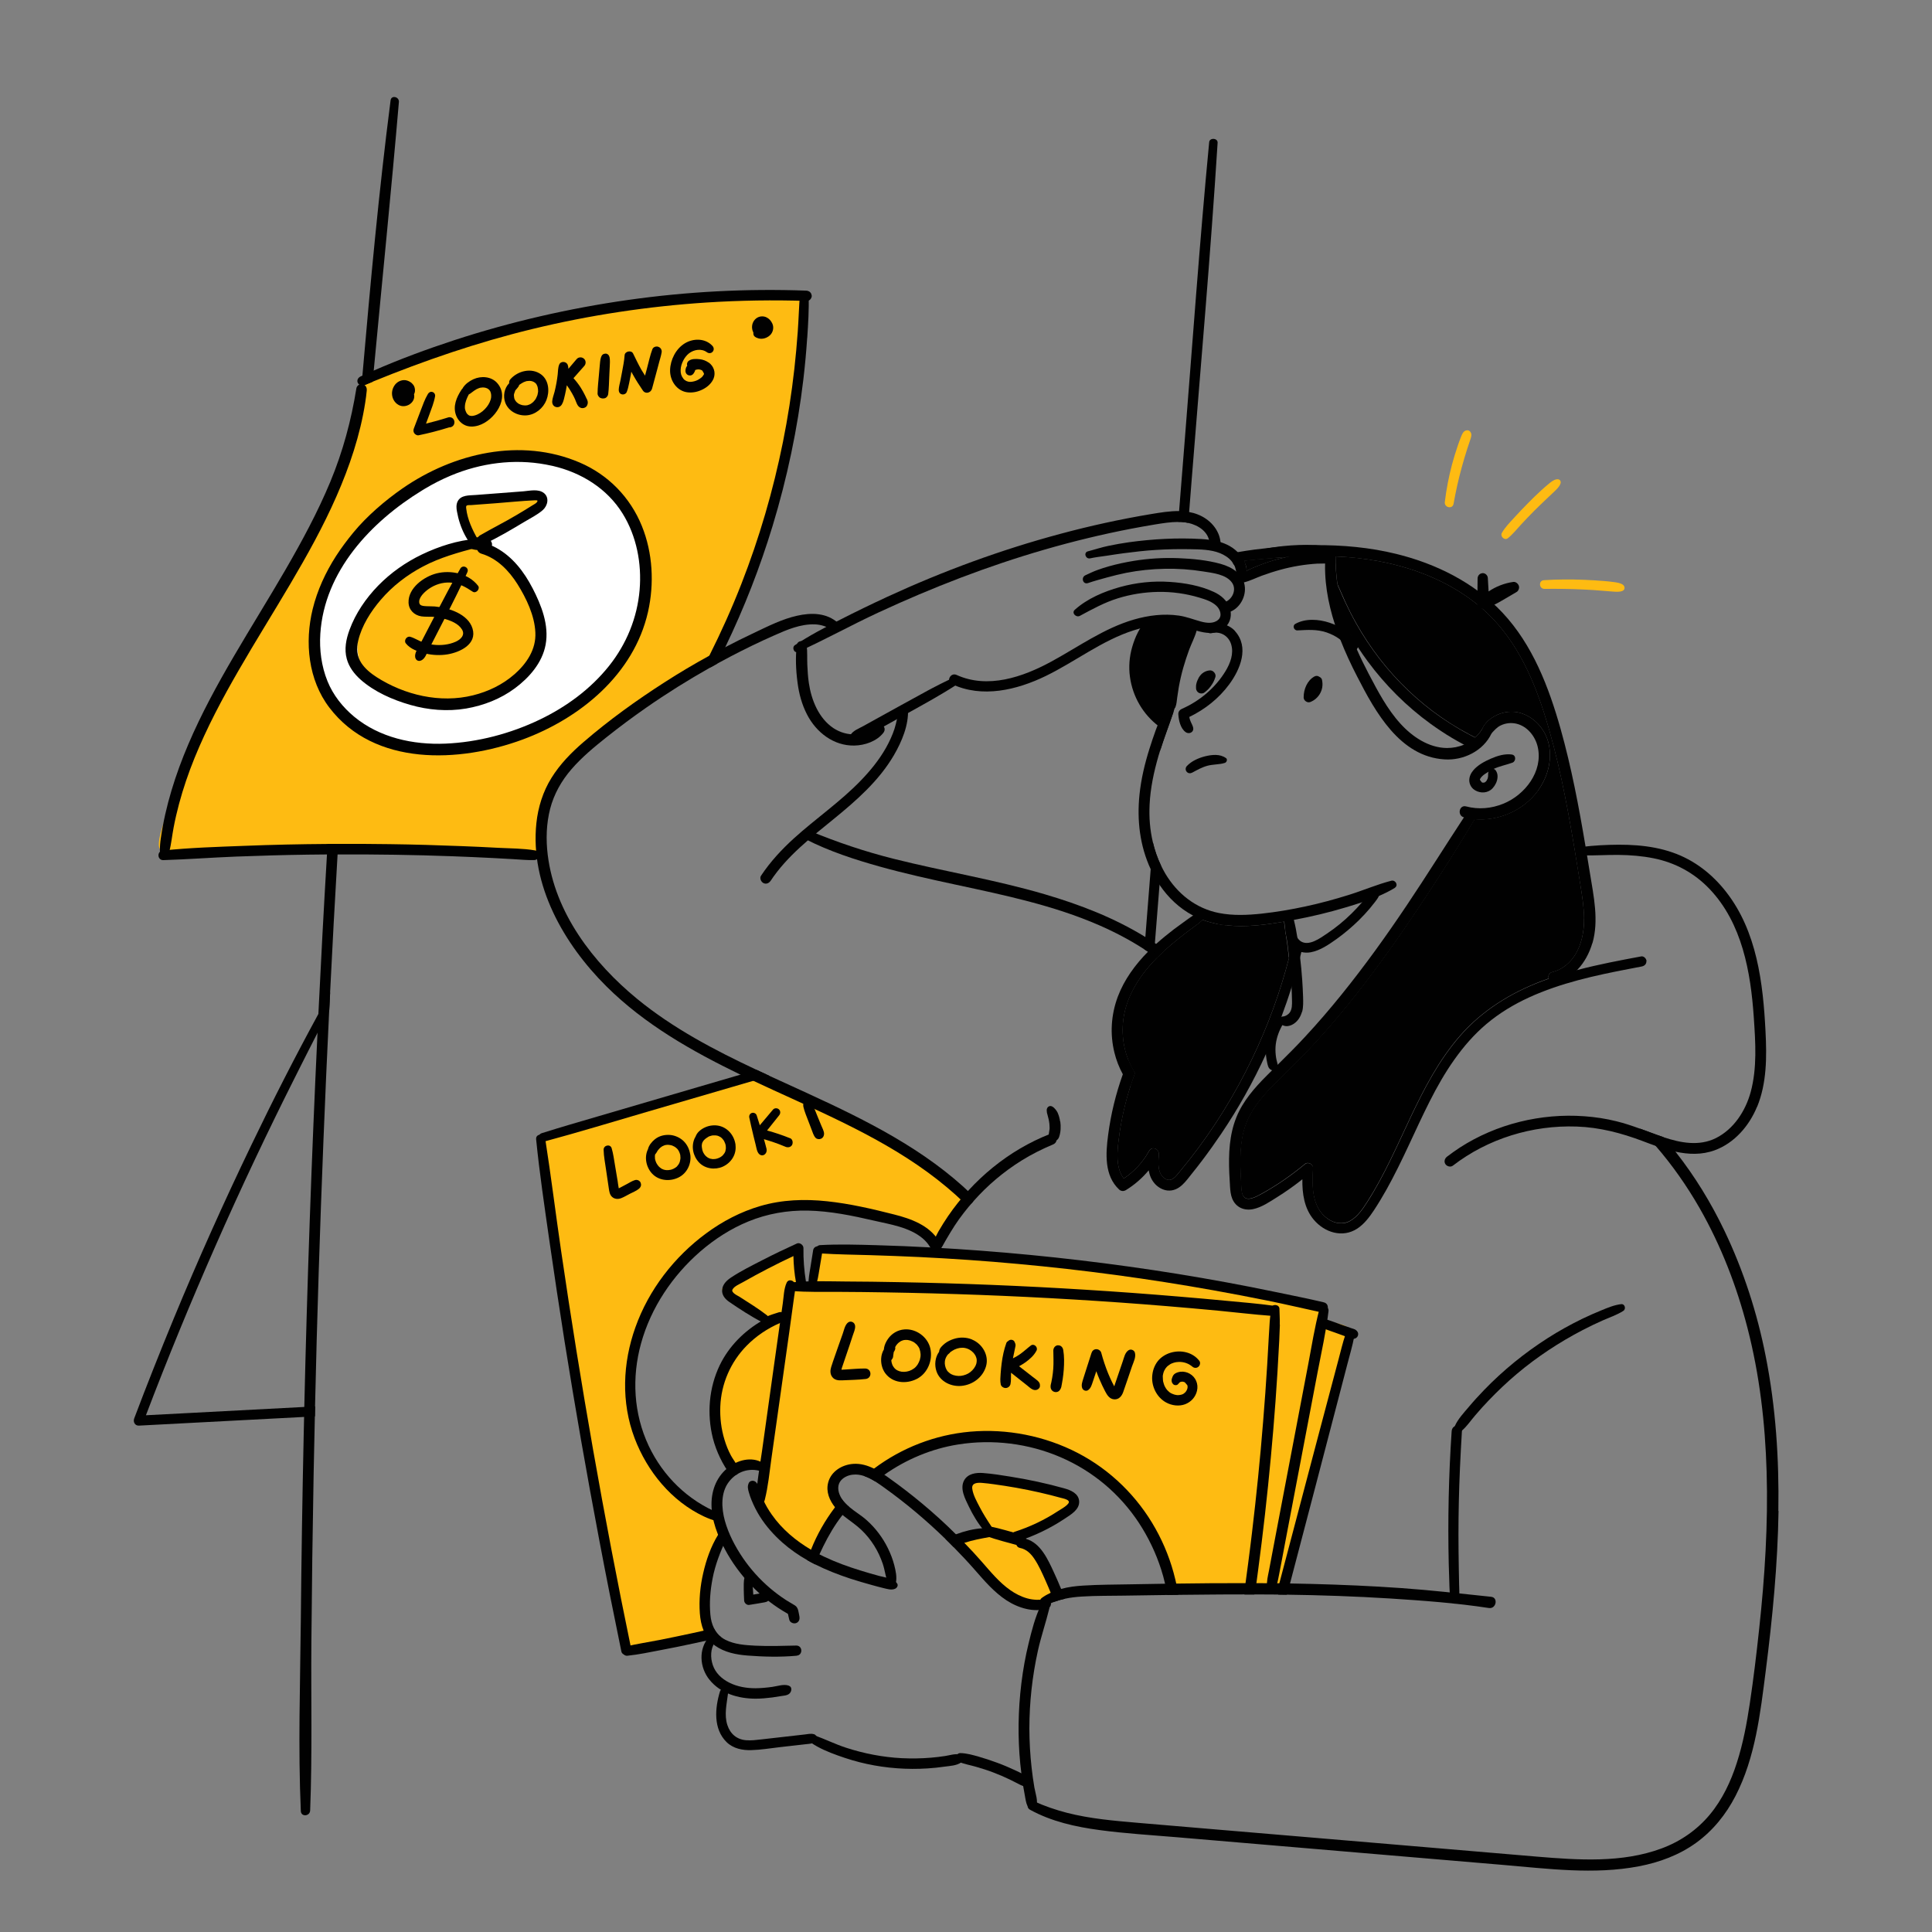 <?xml version="1.0" encoding="UTF-8"?>
<svg id="Layer_1" data-name="Layer 1" xmlns="http://www.w3.org/2000/svg" viewBox="0 0 300 300">
  <rect x="0" y="0" width="300" height="300" fill="#808080" stroke="none"/>
  <path d="M231.86,113.24c-.07.22-.16.44-.26.65-1.26,2.7-4.34,4.22-7.29,4.03-6.94-.43-10.75-7.37-13.56-12.85-.95-1.84-1.85-3.76-2.62-5.74-.3-.76-.58-1.54-.83-2.32-1.12-3.45-1.76-7.04-1.48-10.65.02-.26.04-.53.07-.79.1-.85,1.5-.74,1.48.1,0,.25,0,.49,0,.74,0,1.44.1,2.87.29,4.28.24,1.78.63,3.53,1.17,5.26.27.88.58,1.75.91,2.61.03.08.06.16.1.24.26.67.54,1.34.83,1.99.57,1.3,1.2,2.58,1.86,3.84,1.41,2.68,2.87,5.48,4.92,7.73,1.84,2.03,4.39,3.76,7.22,3.79.93,0,1.84-.17,2.67-.53.64-.27,1.22-.64,1.73-1.1.55-.5,1.01-1.1,1.34-1.81.04-.08.09-.15.15-.2.49-.48,1.55-.03,1.31.71Z" style="fill: #010101;"/>
  <path d="M238.79,122.82c-2.2,3.03-6.09,4.72-9.81,4.39-.56-.05-1.12-.14-1.67-.29-1.08-.31-.72-1.99.35-1.7,1.93.51,3.93.33,5.77-.42,3.36-1.35,6.21-5.03,5.35-8.81-.38-1.66-1.62-3.23-3.34-3.62-.8-.18-1.66-.09-2.4.27-.62.29-1,.78-1.44,1.23-.13.13-.26.26-.4.38-.38.33-1.11-.05-1.08-.55.03-.44.19-.84.44-1.2.46-.67,1.23-1.19,1.95-1.51,1.09-.5,2.4-.62,3.55-.29,2.25.65,3.96,2.63,4.44,4.9.54,2.53-.22,5.13-1.71,7.2Z" style="fill: #010101;"/>
  <path d="M228.95,116.31c-.58-.11-1.1-.4-1.62-.68-.09-.05-.19-.1-.28-.15-.54-.29-1.08-.59-1.61-.91-1.13-.67-2.22-1.4-3.29-2.17-3.74-2.71-7.04-6.01-9.79-9.73-.53-.72-1.03-1.45-1.52-2.2-.35-.55-.69-1.1-1.02-1.66-.06-.11-.12-.22-.19-.32-.3-.53-.59-1.06-.87-1.6-1.05-2.05-2.09-4.25-2.51-6.53-.1-.56.8-.84,1.05-.34.12.22.22.45.33.67.44.94.82,1.91,1.26,2.84.52,1.1,1.07,2.19,1.66,3.24,2.17,3.86,4.89,7.39,8.09,10.44,1.62,1.54,3.35,2.96,5.19,4.23.9.62,1.83,1.21,2.77,1.76.51.3,1.03.59,1.55.86.29.15.59.3.88.46.2.12.4.24.58.4.61.52.05,1.52-.7,1.37Z" style="fill: #010101;"/>
  <path d="M205.28,105.56c-.04-.22-.24-.39-.44-.48-.21-.16-.49-.17-.73-.04-1.14.62-1.69,2.02-1.68,3.26,0,.49.57.89,1.03.71.67-.26,1.21-.75,1.55-1.38.15-.28.26-.6.31-.92.06-.4.04-.76-.04-1.14Z" style="fill: #010101;"/>
  <path d="M210.81,99.9c-.4-.8-1.14-1.45-1.86-1.95-.78-.55-1.61-.97-2.52-1.26-1.67-.55-3.72-.7-5.3.19-.49.28-.2,1.04.33,1.01,1.56-.08,3.04-.2,4.55.32.69.24,1.37.57,1.96,1,.65.47,1.16,1.07,1.75,1.62.64.59,1.44-.23,1.1-.92Z" style="fill: #010101;"/>
  <path d="M190.94,94.37c-.41-1.15-1.36-1.95-2.44-2.45-2.11-.98-4.54-1.41-6.84-1.56-2.61-.18-5.24.1-7.76.8-2.5.7-5.06,1.78-7.01,3.53-.55.5.21,1.25.79.94,1.92-1.03,3.79-2.07,5.89-2.72,2.02-.63,4.12-.96,6.24-1,2.16-.04,4.33.26,6.4.88.94.28,1.97.6,2.69,1.29.58.55.94,1.59.23,2.19-.74.62-1.81.47-2.66.24-1.14-.31-2.23-.75-3.41-.92-2.35-.34-4.74-.04-7.01.62-4.66,1.36-8.62,4.25-12.84,6.54-4.4,2.39-9.83,4.26-14.68,2.05-.93-.42-1.66.98-.73,1.42,4.7,2.23,10.11.92,14.58-1.25,4.62-2.25,8.74-5.53,13.68-7.1,2.39-.76,4.95-1.12,7.43-.59,2.2.47,4.71,1.92,6.73.15.87-.76,1.11-1.98.73-3.06Z" style="fill: #010101;"/>
  <path d="M148.18,105.17c-1.39.64-2.75,1.32-4.1,2.05-1.35.73-2.7,1.48-4.05,2.22-1.35.74-2.7,1.48-4.04,2.23-.64.36-1.29.71-1.93,1.07-.67.37-1.53.68-1.97,1.33-.32.47.19,1.05.68,1.04.71-.02,1.46-.63,2.07-.97.67-.37,1.34-.75,2.02-1.12,1.32-.73,2.63-1.46,3.95-2.2,2.66-1.48,5.33-2.93,7.88-4.6.54-.35.13-1.34-.5-1.05Z" style="fill: #010101;"/>
  <path d="M193.31,91.23c-.14-2.05-1.97-3.17-3.76-3.67-2.11-.59-4.39-.8-6.57-.89-2.31-.09-4.63.05-6.92.42-1.28.21-2.55.48-3.81.83-.62.17-1.23.37-1.84.59-.65.23-1.24.53-1.86.81-.74.33-.4,1.49.39,1.22.96-.33,1.97-.6,2.95-.87.99-.27,1.98-.52,2.99-.72,1.97-.39,3.99-.59,5.99-.63,2.01-.04,4.02.1,6,.42,1.43.23,3.49.43,4.42,1.71.82,1.13.02,2.77-1.26,3.09-.44.11-.67.65-.54,1.06.15.47.61.63,1.06.54,1.72-.37,2.87-2.19,2.76-3.9Z" style="fill: #010101;"/>
  <path d="M193.57,88.65c-.01.12-.03.24-.07.35-.12.38-.44.58-.76.58-.1,0-.21-.03-.31-.08-.15-.08-.29-.21-.37-.42-.05-.11-.08-.23-.11-.35-.07-.26-.11-.53-.22-.79-.03-.09-.08-.17-.12-.25-.05-.1-.12-.2-.19-.3-.05-.08-.11-.16-.17-.23-.47-.58-1.12-.98-1.8-1.26-1.46-.59-3.14-.59-4.69-.62-1.74-.03-3.48,0-5.21.11-1.71.1-3.4.3-5.1.52-.86.11-1.72.25-2.57.38-.86.13-1.74.22-2.6.41-.71.15-1.07-.9-.35-1.09,1.05-.27,2.07-.62,3.14-.84,1.07-.22,2.14-.42,3.22-.57,3.71-.51,7.51-.72,11.25-.5.4.02.79.06,1.19.11.61.07,1.21.19,1.79.37.67.21,1.31.5,1.9.91.27.19.52.4.75.63.15.15.3.31.44.48.13.17.25.34.36.52.06.1.12.21.18.33.09.16.16.34.23.52.13.35.21.72.19,1.07Z" style="fill: #010101;"/>
  <path d="M56.12,59.11s-.29,10.18-8.91,24.97-16.06,26.73-17.53,32.02c-1.47,5.29-6.83,15.91-4.39,15.98,2.43.07,58.83.76,58.83.76,0,0-2.06-9.2,5.38-15.57,7.44-6.36,21.93-15.76,21.93-15.76,0,0,8.71-18.7,11.06-32.02,2.35-13.32,2.15-23.79,2.15-23.79,0,0-26.92-.78-46.41,5.68s-22.13,7.73-22.13,7.73Z" style="fill: #febb12;"/>
  <path d="M189.53,84.23c.09,1.1-1.62,1.2-1.71.1-.14-1.74-1.7-2.76-3.3-3.13-.38-.09-.77-.14-1.13-.15-.14,0-.29,0-.43,0-1.2,0-2.38.19-3.56.38-1.26.21-2.51.43-3.76.67-9.03,1.74-17.88,4.34-26.47,7.61-4.33,1.65-8.59,3.46-12.79,5.41-4.19,1.94-8.24,4.2-12.45,6.1-.62.28-1.02-.69-.5-1.04,2.25-1.49,4.64-2.74,7.04-3.96,2.41-1.23,4.85-2.41,7.31-3.55,8.67-4,17.67-7.31,26.89-9.78,4.65-1.25,9.36-2.28,14.1-3.07,1.41-.23,2.88-.48,4.32-.46.52,0,1.05.05,1.56.15.44.08.87.19,1.3.36,1.87.71,3.41,2.35,3.58,4.39Z" style="fill: #010101;"/>
  <path d="M199.73,86.51c-.32.07-.64.15-.95.23-1.05.27-2.08.59-3.09.98-.69.27-1.45.55-2.12.93.02-.35-.05-.72-.19-1.07-.07-.18-.14-.35-.23-.52,1.38-.14,2.76-.28,4.14-.39.81-.07,1.62-.12,2.43-.17Z" style="fill: #010101;"/>
  <path d="M207.37,86.38c-.09.07-.15.1-.21.13-.12.05-.27.07-.43.05-.31-.03-.61-.07-.92-.09-.52-.05-1.03-.09-1.54-.12-1.22-.07-2.45-.09-3.67-.02-.43.02-.85.05-1.28.09-.67.07-1.35.15-2.02.26-1.38.11-2.76.24-4.14.39.09.16.16.34.23.52-.45.11-.9.2-1.36.24-.17.02-.3-.04-.41-.13-.09-.07-.15-.18-.19-.3-.04-.15-.03-.31.03-.45.05-.09.11-.17.2-.22.29-.19.61-.36.95-.5.88-.37,1.87-.58,2.76-.79.75-.17,1.51-.31,2.27-.43.52-.09,1.05-.15,1.58-.21,1.63-.17,3.31-.24,4.97-.15.96.05,1.93.15,2.87.31.78.14.78,1.02.31,1.41Z" style="fill: #010101;"/>
  <path d="M207.14,86.73c-.12.59-.74.74-1.38.77-.45.03-.91,0-1.22.02-1.94.12-3.87.44-5.75.96-.96.26-1.9.57-2.84.91-.92.34-1.83.81-2.78,1.04-.64.14-.98-.46-.74-.93.03-.06.07-.12.12-.17.35-.3.67-.5,1.01-.68.68-.38,1.43-.66,2.12-.93,1.01-.4,2.04-.72,3.09-.98.31-.08.63-.16.95-.23.29-.07.58-.13.86-.18,1.36-.27,2.73-.44,4.11-.52.26-.02.72-.06,1.17-.05.6.02,1.18.16,1.27.64.02.17,0,.25,0,.33Z" style="fill: #010101;"/>
  <path d="M184.74,97.38c-.63.83-1.03,1.86-1.42,2.82-.4.99-.75,2-1.04,3.03-.29.99-.52,1.99-.72,3-.1.52-.18,1.04-.26,1.57-.07.54-.22,1.15-.12,1.69.06.32.23.59.57.66.29.06.67-.09.78-.38.18-.48.2-.98.27-1.48.07-.52.15-1.05.24-1.57.18-1.01.41-2.02.69-3.01.27-.95.58-1.89.92-2.82.37-.98.88-1.94,1.16-2.95.17-.59-.72-1.05-1.09-.56Z" style="fill: #010101;"/>
  <path d="M216.57,137.88c-.78.48-1.61.88-2.46,1.25-.86.37-1.76.69-2.66.99-.83.28-1.67.53-2.49.78-2.63.79-5.3,1.43-8,1.93-.52.1-.95.17-1.39.25-.05.01-.11.02-.17.03-2.89.5-5.93.89-8.86.58-.5-.05-1.01-.12-1.5-.22-.71-.14-1.41-.32-2.1-.57-.06-.02-.12-.04-.18-.07-.52-.19-1.02-.42-1.51-.67-2.1-1.11-3.86-2.78-5.19-4.75-.45-.66-.85-1.36-1.21-2.08-.06-.12-.12-.24-.17-.36-1.69-3.64-2.15-7.6-1.74-11.58.25-2.43.82-4.81,1.55-7.13.61-1.94,1.29-3.87,2.12-5.73.17-.39.35-.78.54-1.16.25-.46.84-.44,1.14-.16.16.14.24.36.16.61-.12.36-.19.6-.27.83-.67,1.99-1.43,3.94-2.05,5.94-.08.26-.16.52-.24.78-.71,2.46-1.26,5-1.38,7.56-.1,1.96.05,3.93.5,5.82.29,1.26.72,2.49,1.28,3.66.2.41.41.81.64,1.21,1.87,3.15,4.76,5.46,8.39,6.16,2.17.42,4.39.32,6.58.09,2.3-.25,4.6-.64,6.86-1.13,2.23-.48,4.44-1.08,6.62-1.76,2.23-.69,4.39-1.63,6.66-2.22.66-.17,1.15.73.53,1.11Z" style="fill: #010101;"/>
  <path d="M188.53,104.4c-.17-.2-.42-.33-.69-.3-.34.03-.66.14-.95.32-.3.19-.52.44-.71.74-.06.09-.1.19-.14.29-.03.07-.06.11-.08.15-.07.16-.13.32-.17.49-.07.26-.09.54-.07.81.02.29.19.56.45.69.25.13.6.13.83-.04.38-.28.73-.61,1-.99.16-.22.31-.44.43-.68.12-.24.22-.5.3-.76.08-.24-.03-.53-.19-.71Z" style="fill: #010101;"/>
  <path d="M191.78,97.99c-.99-1.1-2.87-1.6-4.13-.67-.51.38-.15,1.16.47,1,1.35-.35,2.64.39,3.05,1.72.44,1.45-.12,2.93-.87,4.17-1.56,2.57-4.01,4.65-6.76,5.85-.34.15-.59.44-.57.83.05.93.32,2.21,1.13,2.79.57.41,1.36-.01,1.16-.75-.1-.37-.31-.69-.44-1.05-.07-.18-.12-.37-.15-.55,2.43-1.17,4.59-2.88,6.2-5.06,1.72-2.33,3.15-5.77.9-8.27Z" style="fill: #010101;"/>
  <path d="M190.36,117.71c-.93-.67-2.18-.53-3.24-.27-1.02.26-2.12.74-2.84,1.53-.22.24-.23.62-.01.87.23.26.56.29.86.13.82-.43,1.5-.84,2.42-1.08.4-.1.8-.14,1.26-.19.47-.05.94-.09,1.39-.24.29-.1.45-.56.16-.76Z" style="fill: #010101;"/>
  <path d="M247.25,146.47c-.44,1.51-1.22,2.97-2.31,4.11-.91.95-2.05,1.68-3.37,2.01-.55.14-.96-.23-1.09-.66-.12-.4.03-.86.55-.99.62-.16,1.19-.4,1.72-.76,2.43-1.65,3.25-4.75,3.22-7.54-.02-1.79-.3-3.56-.59-5.32-.29-1.83-.59-3.65-.89-5.48-1.19-7.1-2.53-14.22-4.72-21.09-1.93-6.06-4.72-11.98-9.59-16.23-4.56-3.98-10.37-6.34-16.28-7.41-2.17-.39-4.35-.61-6.53-.71-.1,0-.16,0-.22,0-.44-.02-.88-.03-1.33-.04-.52,0-1.03-.01-1.55-.01-1.51,0-3.03.07-4.54.16-.81.05-1.62.11-2.43.17-1.38.11-2.76.24-4.14.39-.36.03-.73.07-1.09.11-.28.03-.48-.08-.6-.24-.27-.38-.1-1.07.51-1.17.07-.01.13-.02.2-.03.86-.14,1.73-.29,2.6-.4.95-.12,1.91-.23,2.87-.33,2.17-.21,4.36-.34,6.55-.36,4.26-.03,8.53.35,12.65,1.37,6.14,1.51,12.09,4.46,16.46,9.12,4.68,5,7.17,11.52,9.01,18.01,1.69,6,2.85,12.14,3.88,18.28.08.46.15.92.23,1.38.15.91.3,1.83.45,2.74.57,3.55,1.42,7.37.39,10.92Z" style="fill: #010101;"/>
  <path d="M202.17,157.11c-.2.71-.57,1.35-1.17,1.79-.3.22-.66.38-1.03.43-.33.04-.57-.03-.84-.15-.06-.03-.12-.05-.19-.09-.15-.07-.26-.18-.31-.31-.12-.29,0-.66.26-.84.14-.08.22-.1.31-.1.41-.02.91-.34,1.12-.69.32-.51.31-1.18.3-1.76-.01-.69-.04-1.39-.07-2.08-.04-.74-.09-1.49-.16-2.23-.07-.79-.14-1.59-.22-2.38-.07-.68-.15-1.36-.24-2.03-.07-.48-.14-.95-.21-1.43-.04-.28-.09-.56-.13-.84-.07-.43-.12-.86-.17-1.28-.03-.25-.05-.49-.08-.74-.07-.8,1.12-1,1.36-.26.02.08.05.15.07.24.04.13.08.26.11.39.27,1.01.44,1.95.58,2.88.04.26.08.52.12.78.03.24.07.49.1.73.03.2.05.4.08.6.05.31.09.62.12.93.14,1.18.25,2.36.33,3.54.06.85.1,1.7.13,2.55.02.78.06,1.6-.15,2.37Z" style="fill: #010101;"/>
  <path d="M214.18,138.89c-.02.08-.04.16-.07.24-.13.34-.39.64-.61.94-.26.34-.54.69-.82,1.02-.53.62-1.08,1.22-1.66,1.79-1.08,1.06-2.24,2.04-3.46,2.92-1.22.86-2.55,1.8-4.04,2.07-.49.09-.98.07-1.43-.04-.11-.03-.22-.06-.33-.1-.43-.15-.83-.4-1.15-.74-.2-.2-.37-.44-.51-.71-.17-.33-.29-.68-.38-1.03-.07-.28-.11-.56-.13-.84-.04-.44-.03-.88,0-1.31.01-.16.02-.33.04-.49.05-.59.84-.63,1.15-.24.07.09.11.2.11.34v.16c0,.87.07,2.01.58,2.77.12.18.27.34.45.48,1.27.91,3.1-.46,4.13-1.15,1.37-.92,2.65-1.96,3.82-3.12.56-.55,1.09-1.12,1.6-1.71.32-.38.56-.67.8-.97.27-.34.5-.75.89-.97.5-.29,1.16.12,1.04.72Z" style="fill: #010101;"/>
  <path d="M245.97,142.65c.03,2.79-.78,5.89-3.22,7.54-.53.36-1.1.6-1.72.76-.53.13-.67.59-.55.99-.36.12-.72.26-1.08.39-4.84,1.84-9.27,4.57-12.7,8.5-6.55,7.53-9.09,17.5-14.41,25.79-.71,1.1-1.49,2.29-2.67,2.95-1.11.62-2.41.39-3.43-.31-2.54-1.74-2.5-5.18-2.32-7.93.04-.56-.78-.98-1.22-.62-2.18,1.81-4.52,3.43-7.01,4.78-.69.38-2.15,1.15-2.65.12-.24-.49-.24-1.09-.27-1.62-.04-.69-.08-1.39-.1-2.08-.1-2.68-.03-5.49,1.08-7.99,1.03-2.33,2.77-4.21,4.56-5.98,1.92-1.9,3.86-3.78,5.7-5.77,1.88-2.03,3.68-4.13,5.42-6.28,3.51-4.33,6.76-8.85,9.88-13.46,3.38-4.99,6.63-10.07,9.72-15.24,3.72.33,7.61-1.36,9.81-4.39,1.5-2.07,2.25-4.67,1.71-7.2-.48-2.27-2.19-4.25-4.44-4.9-1.15-.33-2.46-.21-3.55.29-.72.33-1.48.84-1.95,1.51-.06.05-.11.12-.15.2-.33.7-.79,1.31-1.34,1.81-.28-.17-.58-.31-.88-.46-.52-.28-1.04-.57-1.55-.86-.95-.55-1.88-1.14-2.77-1.76-1.84-1.27-3.57-2.69-5.19-4.23-3.21-3.05-5.92-6.58-8.09-10.44-.6-1.06-1.15-2.14-1.66-3.24-.44-.94-.82-1.91-1.26-2.84-.19-1.41-.29-2.84-.29-4.28,2.18.09,4.36.31,6.53.71,5.91,1.07,11.72,3.43,16.28,7.41,4.88,4.26,7.66,10.17,9.59,16.23,2.19,6.88,3.53,13.99,4.72,21.09.31,1.83.6,3.65.89,5.48.28,1.76.57,3.54.59,5.32Z" style="fill: #010101;"/>
  <path d="M255.65,149.24c.03.47-.33.77-.75.84-.66.12-1.31.25-1.97.38-5.27,1.01-10.58,2.17-15.48,4.41-2.37,1.08-4.64,2.45-6.63,4.13-1.91,1.61-3.56,3.51-5,5.55-2.91,4.1-4.94,8.76-7.07,13.29-1.08,2.31-2.19,4.6-3.43,6.83-.62,1.1-1.27,2.19-1.96,3.24-.72,1.08-1.51,2.15-2.61,2.87-2.3,1.5-5.1.59-6.77-1.41-1.46-1.75-1.78-4.03-1.75-6.26-.09.08-.19.15-.28.23-1.16.91-2.37,1.76-3.62,2.54-1.15.72-2.4,1.59-3.74,1.87-1.42.29-2.71-.28-3.26-1.65-.23-.57-.29-1.21-.33-1.82-.05-.72-.09-1.45-.12-2.17-.12-2.91,0-5.88,1.1-8.61,1-2.5,2.82-4.58,4.7-6.46l.85-.85c.29-.29.59-.58.89-.88,1.43-1.42,2.87-2.84,4.24-4.33,1.96-2.11,3.84-4.3,5.65-6.54,3.62-4.48,6.98-9.16,10.18-13.94,3.01-4.48,5.86-9.07,8.83-13.58.21-.33.43-.65.65-.98.23-.35.64-.55,1.05-.34.36.18.55.69.34,1.05-.11.19-.23.38-.35.57-3.09,5.17-6.35,10.25-9.72,15.24-3.12,4.61-6.37,9.13-9.88,13.46-1.74,2.15-3.55,4.25-5.42,6.28-1.84,1.99-3.77,3.86-5.7,5.77-1.79,1.77-3.53,3.65-4.56,5.98-1.1,2.5-1.18,5.31-1.08,7.99.03.7.06,1.39.1,2.08.03.53.03,1.13.27,1.62.5,1.03,1.96.25,2.65-.12,2.49-1.35,4.83-2.97,7.01-4.78.43-.36,1.26.06,1.22.62-.18,2.75-.22,6.19,2.32,7.93,1.02.7,2.32.94,3.43.31,1.17-.66,1.96-1.85,2.67-2.95,5.32-8.29,7.86-18.27,14.41-25.79,3.42-3.93,7.85-6.67,12.7-8.5.36-.14.72-.27,1.08-.39,1.47-.52,2.96-.96,4.46-1.36,3.25-.86,6.56-1.48,9.87-2.1.43-.08.82.36.84.75Z" style="fill: #010101;"/>
  <path d="M272.83,171.86c-1.21,2.96-3.51,5.63-6.56,6.75-2.02.74-4.08.66-6.1.22-1.04-.23-2.07-.55-3.08-.9-.69-.24-1.37-.5-2.03-.75-3.32-1.25-6.68-2.13-10.24-2.25-6.88-.24-13.77,1.87-19.23,6.08-.36.27-.93.1-1.15-.25-.26-.4-.1-.88.25-1.15.65-.5,1.32-.97,2-1.42,5.69-3.67,12.59-5.35,19.32-4.86,1.69.12,3.35.37,4.99.78,1.23.3,2.42.7,3.6,1.13.52.19,1.03.38,1.55.57.7.26,1.42.53,2.15.77,2.67.89,5.54,1.44,8.15.14,2.77-1.39,4.59-4.21,5.39-7.13,1.02-3.76.75-7.74.49-11.58-.48-7.07-1.81-14.66-6.88-19.98-2.37-2.48-5.33-4.09-8.7-4.76-1.79-.36-3.6-.5-5.42-.52-1.88-.02-3.76.12-5.63.07-.84-.03-.9-1.17-.08-1.29.96-.15,1.91-.22,2.89-.28,3.77-.2,7.63-.13,11.23,1.13,3.34,1.16,6.13,3.34,8.29,6.11,4.79,6.13,5.74,14.15,6.12,21.67.2,3.93.21,8.02-1.31,11.72Z" style="fill: #010101;"/>
  <path d="M186.94,142.64c-.06.07-.12.13-.18.19-.56.56-1.25,1.01-1.88,1.48-.66.49-1.32,1-1.96,1.52-.69.55-1.37,1.12-2.02,1.71-.43.39-.85.79-1.26,1.21-.14.14-.28.29-.42.44-1.85,1.95-3.44,4.26-4.27,6.84-.81,2.52-.83,5.2-.03,7.73.09.28.19.56.3.83.28.71.63,1.39,1.03,2.03-.17.43-.32.88-.47,1.32-.08.24-.16.48-.23.72-.45-.58-.85-1.19-1.19-1.84-.58-1.05-1.02-2.19-1.31-3.36-.72-2.91-.52-5.89.52-8.69.99-2.64,2.72-5,4.7-7,.1-.1.19-.19.29-.29.32-.31.65-.62.98-.92.88-.79,1.8-1.54,2.74-2.26.64-.48,1.28-.95,1.93-1.41.36-.26.71-.51,1.07-.74.33-.21.66-.4,1.02-.56.61-.26,1.08.6.67,1.04Z" style="fill: #010101;"/>
  <path d="M190.54,143.69c-.5-.05-1.01-.12-1.5-.22.21-.24.41-.47.62-.69.47-.51,1.38.09,1.02.7-.04.07-.09.15-.13.22Z" style="fill: #010101;"/>
  <path d="M202.2,147.33c-.04.16-.08.33-.12.49-.07.28-.14.56-.21.84-.4,1.56-.84,3.11-1.32,4.65-.48,1.55-1.01,3.08-1.58,4.6-.05.15-.09.24-.12.33-.07.18-.14.36-.21.54-.64,1.65-1.32,3.27-2.06,4.88-1.97,4.31-4.29,8.45-6.94,12.38-.95,1.41-1.94,2.8-2.97,4.16-.5.66-1.01,1.32-1.53,1.96-.5.62-.98,1.3-1.57,1.84-.64.59-1.4.95-2.29.86-.74-.08-1.44-.48-1.94-1.03-.56-.62-.84-1.34-.97-2.1-1.01,1.21-2.21,2.26-3.56,3.08-.31.19-.74.17-1.02-.09-2.34-2.17-2.1-5.61-1.72-8.49.42-3.21,1.19-6.36,2.28-9.41.27-.75.55-1.5.86-2.23.28.71.63,1.39,1.03,2.03-.17.43-.32.88-.47,1.32-.08.24-.16.48-.23.72-.84,2.64-1.45,5.35-1.8,8.09-.26,1.99-.53,4.55.76,6.25,1.62-1.09,2.96-2.53,3.92-4.25.48-.86,1.61-.35,1.53.54-.07.85-.15,1.76.11,2.58.19.6.67,1.23,1.34,1.34.71.11,1.22-.6,1.62-1.07.55-.66,1.09-1.33,1.62-2,3.83-4.85,7.1-10.14,9.78-15.71,2.43-5.05,4.36-10.32,5.76-15.74.15-.56.29-1.13.42-1.69.14-.52.59-.69.98-.6.4.08.75.42.63.93Z" style="fill: #010101;"/>
  <path d="M199.29,158.9c.39-.66-.65-1.39-1.12-.78-.84,1.1-1.37,2.43-1.54,3.8-.09.67-.11,1.35-.04,2.02.04.37.1.73.18,1.09.08.37.16.79.49,1.03.43.31.94.16,1.1-.36.11-.35-.04-.69-.12-1.03-.07-.27-.11-.54-.14-.82-.06-.56-.07-1.13,0-1.69.15-1.18.58-2.26,1.19-3.27Z" style="fill: #010101;"/>
  <path d="M109.77,253.75s-12.24,3.92-12.53,2.35c-.29-1.57-9.11-48.95-11.06-63.54-1.96-14.59-2.55-15.57-2.06-15.96.49-.39,32.99-9.3,32.99-9.3,0,0,17.53,6.95,21.83,10.28,4.31,3.33,10.77,8.03,10.77,8.03l-4.5,7.73s-.29-3.82-10.97-4.9c-10.67-1.08-21.44-2.45-29.76,9.01-8.32,11.46-8.32,20.27-4.01,28.49,4.31,8.22,10.77,9.11,10.77,9.11l.88,3.43s-2.64,4.5-2.64,7.73.29,7.54.29,7.54Z" style="fill: #febb12;"/>
  <path d="M126.22,241.31s-5.68-3.92-6.95-5.97c-1.27-2.06-1.47-2.64-1.47-2.64,0,0,4.5-31.43,5.68-32.41s2.15-1.03,2.15-1.03c0,0,.82-5.97,1.93-5.85s22.55.71,42.03,3.25c19.48,2.55,35.9,5.69,35.83,6.27-.07.58,0,2.25,0,2.25,0,0,4.41.29,4.11,1.57-.29,1.27-6.27,25.65-7.34,30.74-1.08,5.09-3.33,8.81-3.33,8.81l-16.55.1s-2.74-11.65-11.16-17.82c-8.42-6.17-17.92-6.76-26.14-4.31-8.22,2.45-9.11,4.11-9.11,4.11,0,0-4.31-1.37-5.78.78s.69,4.21.69,4.21c0,0-1.76,1.57-2.84,3.92-1.08,2.35-1.76,4.01-1.76,4.01Z" style="fill: #febb12;"/>
  <path d="M148.54,239.35l4.22-1.82s-3.04-5.92-2.06-7.39c.98-1.47,15.37.49,15.96,2.74.59,2.25-1.96,3.23-4.5,4.31-2.55,1.08-4.31,1.76-4.31,1.76.88,1.27,1.96.49,3.92,3.43,1.96,2.94,2.15,5.19,2.15,5.19,0,0-2.45,2.25-4.21,1.47-1.76-.78-5.38-2.35-7.05-5.09-1.66-2.74-4.11-4.6-4.11-4.6Z" style="fill: #febb12;"/>
  <path d="M162.73,249.72c-2.12.76-4.64-.04-6.44-1.22-1.93-1.26-3.42-3.02-4.93-4.74-1.06-1.21-2.16-2.38-3.29-3.53-.41-.43-.84-.84-1.26-1.26-1.45-1.41-2.94-2.76-4.48-4.06-1.6-1.35-3.26-2.64-4.96-3.86-.46-.33-.94-.68-1.45-1-.53-.33-1.09-.63-1.67-.83-.6-.21-1.22-.31-1.87-.23-.67.08-1.36.38-1.8.9-.52.61-.5,1.41-.23,2.13.1.26.23.51.38.74.31.46.7.86,1.14,1.23.86.73,1.89,1.33,2.68,2.04,1.39,1.23,2.53,2.75,3.34,4.41.41.85.75,1.72.98,2.63.22.88.41,1.74.26,2.63,0,.05-.02.1-.03.15-.04.21-.17.36-.34.43-.31.14-.72.01-.86-.36-.38-.99-.48-2.06-.82-3.08-.34-1-.78-1.95-1.34-2.84-.56-.89-1.22-1.71-1.98-2.43-.83-.79-1.79-1.42-2.69-2.13-.08-.06-.15-.12-.23-.19-.41-.35-.81-.74-1.16-1.18-.88-1.09-1.44-2.42-1.09-3.83.44-1.77,2.17-2.81,3.9-2.93,1.14-.08,2.22.24,3.23.74.56.27,1.09.6,1.6.95.24.15.47.32.69.48,1.75,1.24,3.46,2.56,5.11,3.93,1.85,1.54,3.64,3.16,5.34,4.86.44.43.87.87,1.29,1.31.92.94,1.81,1.91,2.67,2.89,1.38,1.57,2.73,3.24,4.46,4.45.78.55,1.68,1.01,2.61,1.27.99.28,1.96.27,2.98.15.83-.1.99,1.12.26,1.38Z" style="fill: #010101;"/>
  <path d="M138.97,246.71c-.56.24-1.21.02-1.78-.11-.6-.14-1.19-.31-1.78-.47-1.13-.31-2.26-.64-3.37-1-1.86-.61-3.7-1.33-5.46-2.21-.41-.21-.81-.42-1.21-.65-1.38-.78-2.69-1.69-3.89-2.75-1.34-1.19-2.56-2.56-3.51-4.08-.49-.78-.91-1.62-1.26-2.47-.17-.41-.31-.82-.43-1.24-.15-.53-.24-.91-.02-1.43.18-.42.76-.47,1.07-.2.43.38.49.86.65,1.38.15.46.32.92.52,1.37.36.83.83,1.61,1.35,2.35,1.58,2.26,3.73,4.05,6.1,5.45.43.26.87.5,1.31.72.23.12.47.24.71.35,1.8.86,3.68,1.54,5.59,2.13.98.31,1.97.59,2.96.86.33.09.72.17,1.1.26.57.15,1.14.35,1.52.72.05.05.1.1.15.17.24.31,0,.71-.3.84Z" style="fill: #010101;"/>
  <path d="M119.47,204.99s-8.71-4.21-7.15-5.09c1.57-.88,11.55-6.36,11.55-6.07s.59,5.19.59,5.19c0,0-1.57-.1-1.96.98-.39,1.08-3.62,27.71-3.62,27.71l-5.38.39s-4.31-4.21-1.86-13.12c2.45-8.91,7.83-9.99,7.83-9.99Z" style="fill: #febb12;"/>
  <path d="M123.45,199.45c-.09-.62-.99-.94-1.3-.27-.44.96-.45,2.17-.6,3.21-.16,1.12-.32,2.23-.48,3.35-.31,2.2-.62,4.4-.93,6.6-.61,4.34-1.22,8.67-1.82,13.01-.35,2.47-.83,4.98-.91,7.47-.03.8,1.16.81,1.34.1.53-2.11.74-4.33,1.04-6.48.31-2.17.61-4.34.92-6.5.62-4.37,1.24-8.74,1.85-13.11.17-1.21.33-2.42.5-3.64.08-.61.17-1.21.25-1.82.09-.63.24-1.29.15-1.92Z" style="fill: #010101;"/>
  <path d="M197.71,202.75c-2.41-.34-4.84-.53-7.26-.76-2.42-.23-4.85-.45-7.28-.65-4.86-.41-9.72-.77-14.59-1.07-9.69-.61-19.39-1-29.1-1.18-2.72-.05-5.45-.09-8.17-.1-2.74-.02-5.53-.13-8.26.13-.72.07-.89,1.27-.1,1.34,2.42.2,4.87.13,7.3.14,2.44.01,4.87.04,7.31.08,4.84.08,9.67.21,14.51.39,9.7.37,19.38.94,29.05,1.74,2.68.22,5.36.46,8.04.71,2.74.26,5.48.6,8.23.8.43.03.84-.16.93-.62.08-.4-.19-.87-.62-.93Z" style="fill: #010101;"/>
  <path d="M198.74,205.67c-.03.83-.06,1.66-.1,2.49-.09,1.66-.18,3.32-.28,4.98-.36,5.88-.86,11.75-1.46,17.61-.3,2.93-.63,5.85-.99,8.77-.18,1.46-.37,2.92-.56,4.38-.09.65-.17,1.3-.26,1.95-.02.11-.03.22-.05.34-.07.48-.12.95-.25,1.41-.52,0-1.03,0-1.55,0-.03-.58.07-1.17.16-1.74.02-.12.04-.25.05-.38.11-.83.22-1.65.33-2.47.22-1.65.42-3.29.62-4.94.69-5.78,1.28-11.57,1.74-17.37.24-2.92.45-5.85.63-8.77.09-1.47.17-2.94.25-4.41.05-.77.09-1.53.14-2.3.05-.71.18-1.39.25-2.09.07-.72,1.25-.61,1.26.09.01.83.08,1.65.05,2.48Z" style="fill: #010101;"/>
  <path d="M127.46,193.71c-.24-.17-.41-.24-.71-.15-.24.07-.44.3-.48.54-.14.9-.29,1.8-.43,2.7-.15.9-.33,1.84-.3,2.76.02.54.89.79,1.1.23.32-.87.45-1.8.6-2.71.15-.9.3-1.8.45-2.69.04-.23-.02-.53-.22-.68Z" style="fill: #010101;"/>
  <path d="M205.58,202.23c-2.51-.6-5.04-1.09-7.57-1.62-2.52-.53-5.06-1.02-7.59-1.49-5.01-.92-10.04-1.74-15.09-2.44-10.16-1.42-20.38-2.41-30.63-2.97-2.89-.16-5.78-.28-8.67-.36-2.89-.08-5.79-.17-8.67-.01-.85.05-.73,1.23.07,1.29,2.58.17,5.16.19,7.75.27,2.52.08,5.03.17,7.54.29,5.12.25,10.23.6,15.33,1.07,10.18.93,20.32,2.3,30.38,4.1,2.79.5,5.57,1.03,8.34,1.59,2.84.57,5.65,1.24,8.48,1.85,1.01.22,1.33-1.33.32-1.57Z" style="fill: #010101;"/>
  <path d="M204.87,203.32c-.73,2.77-1.18,5.62-1.71,8.42-.54,2.82-1.07,5.63-1.61,8.45-1.06,5.57-2.12,11.13-3.18,16.7-.3,1.58-.6,3.16-.9,4.74-.14.76-.29,1.52-.43,2.28-.16.82-.38,1.64-.29,2.48.07.65.94.87,1.26.26.34-.64.44-1.33.58-2.03.14-.73.28-1.46.42-2.18.26-1.39.53-2.78.79-4.18.54-2.82,1.07-5.63,1.61-8.45,1.06-5.57,2.12-11.13,3.18-16.7.6-3.16,1.32-6.32,1.7-9.51.11-.91-1.17-1.19-1.41-.29Z" style="fill: #010101;"/>
  <path d="M210.49,206.49c-.18-.12-.41-.17-.62-.24l-.63-.22-1.21-.43c-.85-.3-1.7-.64-2.58-.86-.76-.19-1.17.97-.46,1.3.78.37,1.62.64,2.44.93.4.15.81.29,1.21.44.21.08.42.15.63.23.25.26.64.28.93.25.33-.03.62-.26.68-.59.07-.34-.11-.63-.39-.81Z" style="fill: #010101;"/>
  <path d="M210.3,207.47c-.28,1.52-.74,3-1.12,4.5-.37,1.43-.74,2.86-1.12,4.3-2.57,9.88-5.16,19.75-7.75,29.62-.12.46-.24.93-.36,1.39-.04.14-.1.26-.19.35-.42-.01-.85-.02-1.27-.02-.14-.16-.2-.38-.13-.65.1-.36.19-.72.29-1.09.67-2.56,1.35-5.13,2.03-7.69,1.36-5.17,2.72-10.33,4.09-15.5.67-2.55,1.35-5.1,2.03-7.65l1.04-3.92c.35-1.3.65-2.63,1.09-3.91.29-.84,1.57-.64,1.4.29Z" style="fill: #010101;"/>
  <path d="M124.13,250.98c-.13-.57-.14-1.34-.68-1.68-.47-.3-.97-.56-1.44-.87-.86-.56-1.67-1.17-2.45-1.83-1.59-1.36-3.01-2.93-4.19-4.66-1.21-1.78-2.24-3.74-2.82-5.82-.53-1.94-.66-4.34.63-6.02,1.21-1.58,3.12-2.24,5.02-1.64.59.19,1.06-.73.56-1.1-1.68-1.24-3.92-.79-5.52.39-1.88,1.38-2.76,3.53-2.76,5.83,0,2.49.97,4.9,2.12,7.06,1.07,2,2.42,3.84,3.99,5.48,1.68,1.77,3.63,3.28,5.76,4.48.07.3.14.61.21.91.1.43.64.66,1.04.53.46-.15.62-.6.53-1.04Z" style="fill: #010101;"/>
  <path d="M123.71,257.1c-2.53.23-5.13.17-7.67-.03-1.76-.14-3.55-.5-5.01-1.54-.36-.26-.67-.55-.92-.88-.36-.44-.64-.93-.85-1.45-.35-.84-.52-1.76-.59-2.68-.15-2.07.05-4.2.52-6.23.47-2.07,1.19-4.15,2.31-5.96.48-.77,1.65-.19,1.27.65-.92,1.98-1.71,3.98-2.12,6.13-.36,1.84-.52,3.76-.34,5.63.07.76.25,1.47.56,2.09.26.53.63,1,1.12,1.38.2.16.42.3.66.42,1.42.72,3.1.83,4.66.91,2.11.1,4.2.03,6.31-.02,1.02-.03,1.1,1.48.09,1.57Z" style="fill: #010101;"/>
  <path d="M119.29,247.55c-.28-.28-.64-.22-.99-.17-.23.04-.46.08-.69.12-.21.04-.43.07-.64.11-.02-.29-.04-.59-.06-.88-.03-.28-.05-.57-.09-.85-.02-.16-.05-.33-.08-.49-.03-.16-.1-.33-.12-.43-.12-.51-.96-.46-1.02.06-.02.1-.04.15-.05.22-.01.07-.02.15-.03.22-.01.16-.02.33-.03.49-.01.29,0,.57,0,.86,0,.57.04,1.14.06,1.71.01.37.39.75.78.69.47-.07.94-.15,1.41-.23.23-.04.46-.08.69-.12.4-.07.82-.1,1.02-.52.13-.28.07-.59-.15-.8Z" style="fill: #010101;"/>
  <path d="M122.49,261.75c-.78-.29-1.77.08-2.58.19-.86.12-1.72.2-2.59.21-1.42,0-2.85-.24-4.12-.89-1.14-.58-2.11-1.49-2.52-2.72-.38-1.12-.38-2.54.34-3.53.46-.63-.38-1.46-.92-.84-1.66,1.87-1.48,4.74.05,6.64,1.73,2.16,4.5,2.96,7.18,2.96.87,0,1.73-.08,2.59-.19.43-.06.86-.13,1.29-.2.45-.08.99-.08,1.35-.38.36-.3.51-1.03-.06-1.24Z" style="fill: #010101;"/>
  <path d="M126.35,269.28c-.45-.13-.95,0-1.41.05l-1.41.16c-.88.1-1.76.2-2.64.3-.88.1-1.76.2-2.64.3-.79.09-1.61.2-2.41.13-1.44-.12-2.44-.98-2.89-2.34-.53-1.62-.1-3.31.1-4.95.1-.82-1.02-1.05-1.26-.26-.78,2.56-1.05,5.81,1.04,7.85,1.02.99,2.44,1.28,3.82,1.24,1.5-.04,3.01-.3,4.51-.47l2.73-.31c.44-.05.88-.1,1.32-.15.48-.05.94-.07,1.37-.31.57-.31.3-1.11-.24-1.26Z" style="fill: #010101;"/>
  <path d="M149.02,272.44c-.73-.16-1.53.12-2.25.23-.72.11-1.45.2-2.18.26-1.51.13-3.03.15-4.55.08-2.95-.15-5.9-.72-8.71-1.64-1.62-.53-3.15-1.29-4.75-1.87-.31-.11-.62-.07-.82.21-.16.24-.17.66.09.84,1.29.9,2.77,1.51,4.25,2.04,1.47.53,2.96.98,4.49,1.31,3.08.67,6.28.9,9.43.7.87-.06,1.74-.14,2.6-.27.84-.12,1.94-.15,2.64-.67.46-.34.37-1.09-.23-1.22Z" style="fill: #010101;"/>
  <path d="M159.95,276.47c-.17-.53-.65-.75-1.12-.99-.41-.22-.83-.43-1.26-.62-.9-.42-1.82-.81-2.75-1.15-.92-.34-1.85-.65-2.79-.92-.95-.27-1.94-.56-2.93-.57-.69,0-.93,1.08-.28,1.34.87.36,1.82.52,2.72.78.91.26,1.82.55,2.71.89.87.33,1.74.7,2.58,1.11.42.2.84.41,1.25.63.48.25.88.5,1.44.37.36-.09.55-.53.44-.86Z" style="fill: #010101;"/>
  <path d="M161.65,249.2c-.91,1.88-1.44,3.97-1.93,5.99-.5,2.03-.86,4.09-1.12,6.17-.51,4.16-.58,8.38-.17,12.55.12,1.17.27,2.34.46,3.5.09.57.2,1.13.3,1.69.12.64.18,1.23.66,1.7.28.28.9.22,1.05-.19.34-.94-.11-2.08-.28-3.04-.17-1.02-.32-2.04-.43-3.06-.23-2.02-.34-4.05-.35-6.08,0-4.08.45-8.15,1.33-12.13.5-2.24,1.25-4.41,1.79-6.63.19-.78-.98-1.19-1.33-.47Z" style="fill: #010101;"/>
  <path d="M231.18,249.69c-5.08-.78-10.24-1.15-15.37-1.48-5.34-.33-10.7-.52-16.06-.59-.42-.01-.85-.02-1.27-.02-1.23-.01-2.46-.02-3.68-.02-.52,0-1.03,0-1.55,0-1.66,0-3.31,0-4.97.02-1.77.01-3.54.03-5.31.05-.57,0-1.14.01-1.72.02-2.25.03-4.51.07-6.76.1-2.15.04-4.31,0-6.46.14-.89.05-1.79.15-2.66.34-.57.12-1.12.28-1.66.48-.29.11-.57.23-.84.36-.11.06-.22.12-.33.18-.34.19-.66.09-.86-.12-.25-.28-.3-.75.11-1.04.43-.31.89-.57,1.36-.79.52-.24,1.06-.43,1.62-.59,1.1-.31,2.26-.45,3.41-.52,2.48-.16,4.98-.15,7.46-.2,1.76-.03,3.52-.07,5.28-.09.58-.01,1.15-.02,1.73-.02,3.59-.05,7.18-.08,10.77-.07.56,0,1.12,0,1.69,0,.54,0,1.08,0,1.63.01.53,0,1.06,0,1.59.01.11,0,.22,0,.33,0,.56,0,1.11.02,1.67.03,1.09.02,2.18.04,3.27.07,4.68.12,9.36.32,14.03.65,4.66.33,9.28.86,13.92,1.35,1.13.12.78,1.92-.36,1.74Z" style="fill: #010101;"/>
  <path d="M276.17,234.62c-.13,8.32-.94,16.61-1.99,24.86-.84,6.56-1.61,13.43-4.69,19.39-1.47,2.86-3.51,5.4-6.13,7.29-2.63,1.9-5.72,3.04-8.89,3.64-6.95,1.33-14.13.37-21.11-.22-8.41-.71-16.82-1.43-25.22-2.14-8.45-.72-16.89-1.43-25.34-2.15-4.03-.34-8.08-.58-12.08-1.12-3.73-.5-7.46-1.33-10.77-3.15-.83-.46-.19-1.69.66-1.3,1.64.75,3.36,1.33,5.1,1.78,3.6.92,7.32,1.23,11.01,1.55,4.13.35,8.25.7,12.38,1.05,8.29.7,16.58,1.4,24.87,2.1,8.24.7,16.49,1.4,24.73,2.1,6.38.53,13.18,1,19.29-1.27,2.93-1.08,5.51-2.86,7.51-5.26,1.94-2.33,3.27-5.15,4.19-8.03.98-3.03,1.56-6.17,2.03-9.31.57-3.81,1.03-7.64,1.44-11.48.88-8.11,1.4-16.27,1.16-24.42-.22-7.51-1.09-15.03-2.97-22.31-1.67-6.49-4.11-12.8-7.44-18.63-1.97-3.44-4.25-6.69-6.84-9.68-.79-.92-1.62-1.82-2.49-2.69.52.19,1.03.38,1.55.57.7.26,1.42.53,2.15.77.64.73,1.26,1.48,1.87,2.25,3,3.8,5.54,7.95,7.63,12.32,2.95,6.17,5.07,12.72,6.39,19.43,1.57,7.91,2.1,15.99,1.97,24.05Z" style="fill: #010101;"/>
  <path d="M227.02,222.17c.03-.43-.45-.78-.85-.76-.48.03-.73.41-.76.85-.46,6.85-.61,13.72-.45,20.59.02.96.06,1.92.09,2.87.04.95.02,2,.31,2.91.18.56.99.49,1.12-.06.19-.82.11-1.72.09-2.55-.02-.86-.04-1.72-.05-2.59-.03-1.73-.05-3.45-.05-5.18,0-3.42.08-6.84.23-10.25.09-1.95.19-3.89.31-5.84Z" style="fill: #010101;"/>
  <path d="M251.72,202.51c-1.04.12-2.07.55-3.04.95-1,.41-1.99.84-2.96,1.31-1.87.91-3.69,1.92-5.44,3.04-3.56,2.28-6.87,4.97-9.81,8.01-.83.86-1.64,1.74-2.41,2.66-.76.9-1.65,1.84-2.14,2.92-.32.72.53,1.22,1.08.75.78-.67,1.38-1.57,2.05-2.35.67-.79,1.37-1.57,2.09-2.32,1.39-1.45,2.85-2.84,4.38-4.13,3.14-2.65,6.59-4.92,10.24-6.82,1-.52,2.02-1.01,3.05-1.47,1.08-.48,2.27-.87,3.26-1.51.46-.3.24-1.11-.34-1.04Z" style="fill: #010101;"/>
  <path d="M163.01,176.1c-6.39,2.5-11.93,7.09-15.79,12.73-.53.78-1.03,1.57-1.5,2.39-.24.43-.46.88-.65,1.33-.2.46-.44.93-.5,1.43-.07.58.62,1.01,1.06.54.56-.6.93-1.46,1.36-2.16.41-.68.8-1.37,1.24-2.03.88-1.35,1.88-2.62,2.94-3.82,2.17-2.45,4.69-4.58,7.47-6.31,1.56-.97,3.2-1.79,4.9-2.5.99-.42.5-2-.52-1.6Z" style="fill: #010101;"/>
  <path d="M164.61,174.14c-.06-.42-.16-.84-.33-1.24-.05-.13-.11-.26-.19-.37-.02-.03-.17-.23-.19-.26-.15-.18-.31-.35-.53-.46-.42-.22-.82.12-.84.55,0,.04.04.38.02.26,0,.08.02.17.04.25.08.23.11.47.18.69.03.09.05.18.07.27,0,.03.04.24.04.19.02.16.05.31.07.47.02.18.03.35.03.53,0,.09,0,.19,0,.28-.04.32-.07.51-.11.7-.06.31-.06.59.1.83.07.17.19.31.39.38.25.09.49.03.67-.13.2-.11.34-.28.43-.54.26-.75.29-1.62.18-2.4Z" style="fill: #010101;"/>
  <path d="M135.97,112.69c-.89.83-1.9,1.29-3.13,1.34-1.2.05-2.39-.29-3.4-.95-2.31-1.53-3.45-4.37-3.84-7.01-.14-.94-.2-1.89-.24-2.84-.04-.98.02-1.97-.09-2.95-.09-.83-1.42-1.03-1.54-.11-.24,1.89-.14,3.93.11,5.81.22,1.73.67,3.4,1.47,4.96,1.43,2.78,4.13,4.89,7.35,4.83,1.63-.03,3.48-.66,4.51-1.98.65-.84-.44-1.83-1.21-1.11Z" style="fill: #010101;"/>
  <path d="M140.98,110.11c-.04-.78-1.19-.86-1.35-.1-.23,1.07-.41,2.14-.74,3.18-.33,1.01-.79,1.99-1.31,2.92-1.06,1.88-2.44,3.57-3.94,5.12-3.17,3.28-6.96,5.87-10.33,8.92-1.93,1.75-3.69,3.65-5.14,5.83-.25.38,0,.95.37,1.14.45.23.88.01,1.14-.37,2.55-3.85,6.28-6.72,9.81-9.6,3.52-2.87,7-5.92,9.32-9.89,1.22-2.1,2.31-4.67,2.18-7.14Z" style="fill: #010101;"/>
  <path d="M149.79,186.84c-.89-.86-1.81-1.69-2.76-2.48-7.93-6.65-17.55-10.78-26.88-15.06-1.05-.48-2.11-.97-3.17-1.47-.67-.32-1.34-.64-2.01-.96-7.51-3.64-14.84-7.78-20.8-13.7-6.6-6.55-11.89-15.75-10.88-25.36.26-2.46,1.02-4.89,2.33-7,1.33-2.15,3.1-3.96,5.01-5.6,3.93-3.39,8.17-6.44,12.54-9.25,2.27-1.46,4.59-2.84,6.95-4.13.82-.46,1.65-.9,2.48-1.33,1.47-.77,2.96-1.51,4.47-2.22,2.16-1.02,4.36-2.15,6.7-2.67,2.21-.5,4.6-.47,6.37,1.13.71.65-.25,1.63-.99,1.08-.74-.55-1.72-.84-2.64-.87-2.18-.07-4.28.82-6.24,1.69-2.33,1.03-4.62,2.14-6.87,3.32-.7.37-1.4.74-2.09,1.12-.34.18-.67.37-1,.56-3.43,1.93-6.77,4.02-10,6.27-2.1,1.46-4.15,2.99-6.15,4.58-1.91,1.52-3.81,3.09-5.42,4.95-1.55,1.79-2.71,3.84-3.31,6.13-.6,2.34-.67,4.77-.38,7.16,1.1,9.02,7.06,16.77,13.89,22.38,5.59,4.58,12,7.94,18.53,11.01.68.33,1.37.64,2.05.96,2,.92,4,1.83,5.99,2.74,9.06,4.17,18.2,8.7,25.43,15.72.8.78-.37,2.07-1.18,1.29Z" style="fill: #010101;"/>
  <path d="M200.17,148.69c-1.4,5.42-3.33,10.7-5.76,15.74-2.68,5.57-5.95,10.86-9.78,15.71-.53.67-1.07,1.34-1.62,2-.4.47-.91,1.18-1.62,1.07-.66-.1-1.15-.73-1.34-1.34-.26-.83-.18-1.73-.11-2.58.08-.89-1.06-1.4-1.53-.54-.95,1.72-2.29,3.17-3.92,4.25-1.29-1.71-1.02-4.27-.76-6.25.35-2.74.95-5.46,1.8-8.09.07-.24.15-.48.23-.72.15-.44.31-.88.47-1.32-.41-.64-.75-1.32-1.03-2.03-.11-.27-.21-.55-.3-.83-.79-2.53-.77-5.21.03-7.73.83-2.58,2.42-4.88,4.27-6.84.14-.15.28-.29.42-.44.41-.41.83-.81,1.26-1.21.66-.59,1.33-1.16,2.02-1.71.64-.52,1.3-1.02,1.96-1.52.64-.48,1.32-.92,1.88-1.48.06.02.12.04.18.07.69.24,1.39.43,2.1.57.5.1,1,.17,1.5.22,2.93.31,5.97-.07,8.86-.58.05.42.11.84.17,1.27.02.29.06.58.13.85.07.48.15.95.21,1.43.09.67.17,1.35.24,2.03Z" style="fill: #010101;"/>
  <path d="M180.89,147.54c-.43.39-.85.79-1.26,1.21-.15-.11-.3-.22-.45-.32-.31-.22-.62-.44-.93-.65-.18-.12-.36-.24-.55-.36-2.23-1.45-4.6-2.69-7.05-3.76-7.05-3.07-14.63-4.65-22.11-6.26-4-.86-8-1.74-11.94-2.84-3.92-1.1-7.86-2.38-11.49-4.24-.84-.43-.19-1.65.66-1.29,4.26,1.77,8.59,3.22,13.06,4.34,7.77,1.95,15.7,3.23,23.39,5.49,5.45,1.6,10.8,3.66,15.63,6.64.5.31,1,.63,1.49.96.06.03.12.08.18.12.46.31.92.64,1.37.97Z" style="fill: #010101;"/>
  <path d="M185.25,97.8c-1.69,4.74-3.02,9.61-3.97,14.56-.12.65-.86.79-1.33.43-2.46-1.85-4.07-4.62-4.49-7.67-.22-1.55-.09-3.17.35-4.67.44-1.51,1.16-3.14,2.32-4.23.43-.4,1.15-.16,1.3.3,1.76-.57,3.8-.4,5.48.23.44.16.47.69.34,1.05Z" style="fill: #010101;"/>
  <path d="M235.84,90.95c-.12-.33-.48-.64-.86-.59-1.38.2-2.69.71-3.83,1.48,0-.12-.01-.23-.02-.35-.03-.58-.07-1.16-.1-1.74-.02-.42-.41-.79-.84-.75-.45.05-.75.4-.75.84-.01,1.3-.03,2.6-.04,3.91,0,.71.89.97,1.37.56.87-.11,1.69-.62,2.43-1.04.77-.44,1.53-.89,2.29-1.34.31-.18.48-.64.35-.98Z" style="fill: #010101;"/>
  <path d="M228.31,67.05c-.16-.21-.36-.27-.62-.22-.49.1-.66.61-.83,1.02-.19.46-.35.93-.51,1.39-.32.95-.62,1.91-.88,2.88-.51,1.92-.88,3.86-1.12,5.83-.11.87,1.2,1.17,1.36.28.34-1.92.76-3.82,1.28-5.7.26-.94.53-1.87.83-2.8.15-.46.31-.92.46-1.38.14-.43.34-.9.03-1.3Z" style="fill: #febb12;"/>
  <path d="M241.72,74.42c-.5.1-.89.42-1.27.74-.4.33-.79.67-1.17,1.02-.73.66-1.43,1.36-2.12,2.06-.69.7-1.37,1.41-2.03,2.14-.67.73-1.43,1.5-1.92,2.37-.3.53.41,1.23.92.83.77-.61,1.4-1.42,2.06-2.13.67-.72,1.35-1.44,2.04-2.13.68-.68,1.37-1.34,2.07-2,.37-.35.73-.69,1.1-1.04.36-.35.73-.7.91-1.18.15-.41-.15-.76-.57-.67Z" style="fill: #febb12;"/>
  <path d="M251.98,90.78c-.41-.27-.93-.33-1.41-.4-.5-.07-1.01-.12-1.51-.16-1.04-.08-2.09-.15-3.14-.19-2.06-.08-4.11-.07-6.17.06-.88.05-.79,1.36.08,1.35,2.03-.02,4.06,0,6.08.1,1.01.04,2.02.11,3.02.2.51.04,1.01.09,1.52.12.49.03.98.08,1.45-.09.47-.17.46-.73.08-.99Z" style="fill: #febb12;"/>
  <g>
    <path d="M134.32,212.5c-1.03,0-2.07.1-3.09.16-.19.01-.38.02-.57.03.03-.12.05-.23.06-.26.08-.24.16-.47.24-.71.32-.94.64-1.89.96-2.83.17-.49.33-.99.49-1.49.15-.48.43-1.03.37-1.54-.07-.59-.77-.86-1.19-.42-.41.41-.54,1.12-.73,1.66-.21.58-.42,1.17-.62,1.75-.39,1.15-.82,2.29-1.18,3.44-.16.52-.17,1.09.18,1.54.36.47.93.54,1.49.51,1.22-.06,2.47-.07,3.69-.21,1.04-.12.96-1.62-.09-1.63Z" style="fill: #010101;"/>
    <path d="M140.44,206.43c-1.04.08-1.97.63-2.56,1.48-.28.41-.51.87-.6,1.36-.02.09-.02.18-.03.27-.25.42-.39.91-.42,1.36-.06.81.14,1.65.62,2.32,1.14,1.56,3.26,1.73,4.89.91,1.71-.86,2.53-2.92,2.12-4.75-.4-1.78-2.21-3.09-4.02-2.95ZM142.82,211.17c-.06.2-.18.47-.34.73-.12.16-.16.22-.21.27-.16.18-.2.21-.33.31-.49.36-.98.52-1.55.54-.5.02-1.02-.14-1.36-.44-.06-.05-.11-.1-.16-.16-.1-.13-.14-.19-.18-.25-.01-.02-.08-.16-.1-.18-.05-.13-.1-.26-.13-.39,0,0-.02-.11-.03-.14-.01-.08-.02-.17-.03-.25.18-.23.31-.43.29-.66.04-.23.05-.3.07-.48-.02.13.02-.13.02-.12.24-.34.27-.57.22-.76.04-.07.07-.14.11-.21.1-.14.14-.2.19-.25.05-.06.11-.12.17-.18.19-.16.31-.23.42-.3.19-.08.28-.12.37-.14.17-.05.5-.06.68-.04.14.02.27.05.4.09.21.08.31.12.41.17.05.03.1.05.14.08,0,0,.09.06.12.08.12.09.24.19.35.3.13.14.34.44.41.63.21.61.24,1.11.06,1.74Z" style="fill: #010101;"/>
    <path d="M150.95,208c-.92-.38-1.94-.39-2.88-.08-.46.15-.94.38-1.33.68-.2.15-.39.33-.56.52-.23.25-.33.48-.36.79-.62.84-.75,2.04-.4,3.04.55,1.59,2.27,2.4,3.87,2.25,1.76-.16,3.35-1.35,3.83-3.08.47-1.69-.6-3.47-2.18-4.11ZM151.66,211.38c-.02.51-.3,1.01-.69,1.41-.39.4-.83.64-1.38.78-.48.13-1.01.12-1.56-.05-.15-.06-.23-.09-.3-.13-.05-.03-.1-.05-.14-.08,0,0-.1-.07-.13-.09-.1-.08-.19-.16-.28-.25-.08-.09-.13-.17-.18-.25-.22-.37-.34-.92-.28-1.34.02-.14.05-.28.1-.42.04-.11.07-.18.11-.25.11-.21.23-.39.43-.53.09-.07.16-.14.2-.22.22-.15.47-.31.65-.4.54-.25,1.11-.35,1.65-.24.07.01.14.03.21.05.24.08.35.13.47.2.22.12.39.26.63.5.12.15.15.19.18.24.05.07.09.14.13.21.17.4.2.54.18.87Z" style="fill: #010101;"/>
    <path d="M160.59,213.98l-1.1-.86c-.42-.32-.83-.65-1.25-.97.33-.18.65-.37.96-.59.69-.49,1.36-1.08,1.75-1.84.27-.52-.38-1.16-.88-.79-.58.44-1.1.94-1.7,1.36-.35.25-.71.45-1.08.63.12-.63.26-1.26.39-1.89.04-.18,0-.38-.09-.54-.05-.19-.17-.35-.38-.42-.24-.08-.49-.01-.65.16-.13.07-.24.17-.29.3-.37,1.02-.59,2.08-.73,3.15-.07.53-.12,1.07-.16,1.6-.04.56-.1,1.15.02,1.71.07.33.47.56.79.54.35-.02.65-.28.72-.62.11-.51.05-1.08.08-1.6,0-.05,0-.1.01-.15.48.38.95.75,1.43,1.13l1.05.83c.43.34.94.9,1.54.68.21-.08.43-.27.46-.51.04-.38-.06-.63-.35-.89-.17-.15-.35-.28-.52-.42Z" style="fill: #010101;"/>
    <path d="M164.29,208.89c-.43.02-.73.4-.73.82.01.94.06,1.88-.01,2.83-.03.45-.09.9-.16,1.35-.04.23-.08.46-.13.7-.06.28-.16.56-.12.85.11.81,1.15.98,1.49.31.17-.23.2-.55.25-.82.05-.25.09-.5.13-.75.08-.5.13-1.01.17-1.51.07-1.01.09-2.04-.08-3.04-.07-.41-.36-.75-.82-.73Z" style="fill: #010101;"/>
    <path d="M175.24,209.66c-.56.39-.68,1.09-.89,1.7-.19.55-.37,1.09-.56,1.64-.19.55-.37,1.09-.56,1.64-.07.21-.14.42-.21.63-.11-.21-.22-.43-.33-.64-.23-.46-.43-.93-.63-1.4-.42-1.04-.77-2.1-1.06-3.18-.09-.34-.47-.57-.8-.55-.38.02-.63.29-.73.64-.28.88-.57,1.77-.85,2.65-.14.43-.28.86-.41,1.29-.14.47-.34.96-.17,1.45.12.36.59.56.92.33.45-.32.57-.84.74-1.33.16-.45.3-.9.45-1.35.03-.09.06-.17.08-.26.16.43.32.87.51,1.29.26.62.55,1.22.86,1.82.3.58.68,1.21,1.41,1.26.74.05,1.19-.52,1.41-1.16.23-.67.46-1.34.69-2,.22-.66.45-1.31.67-1.97.23-.66.65-1.43.44-2.14-.12-.39-.64-.59-.98-.35Z" style="fill: #010101;"/>
    <path d="M180.55,213.71c.01-.06.02-.13.03-.2.02-.14.06-.28.1-.42.04-.11.06-.17.09-.23.06-.13.13-.25.21-.37.1-.13.15-.18.19-.23.05-.05.1-.1.14-.14.18-.14.29-.22.41-.29.06-.03.11-.06.17-.09.05-.02.09-.04.13-.05.15-.06.3-.11.45-.14.04,0,.15-.03.15-.03.06,0,.12-.02.18-.02.17-.02.34-.02.51-.02.18.02.26.03.34.04.16.03.31.06.46.11.16.07.23.09.31.12.08.04.16.08.24.12.16.1.33.22.32.21.06.05.12.09.18.14.26.23.66.25.93.01.25-.21.36-.63.14-.92-1.04-1.36-2.9-1.74-4.49-1.25-.75.23-1.47.68-1.96,1.3-.54.69-.81,1.5-.87,2.37-.1,1.6.73,3.26,2.15,4.04.88.49,2.02.64,2.97.28.92-.35,1.62-1.12,1.84-2.09.25-1.05-.2-2.13-1.15-2.66-.4-.23-.91-.34-1.36-.3-.29.03-.54.1-.8.23-.31.16-.45.4-.55.72-.03.1-.06.16-.07.22,0,.12-.02.19-.01.25.01.1.02.15.04.21.02.05.04.09.07.14.08.11.11.14.14.18.04.03.08.05.12.08.06.04.13.05.21.05.05,0,.09,0,.14,0,.05,0,.09-.02.13-.04.04-.01.08-.04.11-.07.27-.32.34-.35.4-.38.22-.05.27-.05.32-.05.15.02.2.03.24.05,0,0,.1.04.13.06.37.39.4.48.41.5.01.12.01.22.02.25-.01.09-.02.14-.03.19-.05.2-.16.42-.33.61-.14.13-.19.17-.24.2-.14.09-.18.11-.39.17-.23.05-.33.06-.42.06-.23.01-.22,0-.43-.03-.09-.01-.17-.03-.25-.06-.29-.1-.44-.17-.59-.26-.06-.04-.16-.12-.04-.02-.06-.05-.12-.1-.18-.15-.1-.09-.19-.18-.28-.27-.1-.13-.14-.19-.18-.24-.08-.12-.15-.24-.21-.37-.07-.16-.09-.23-.11-.29-.05-.14-.08-.28-.12-.42-.02-.13-.03-.19-.03-.26-.01-.15-.02-.29-.02-.44,0-.09,0-.09,0-.09Z" style="fill: #010101;"/>
  </g>
  <path d="M131.85,233.98c-.36.41-.7.83-1.03,1.27-.31.39-.59.79-.87,1.19-1.07,1.57-1.93,3.22-2.71,4.93-.23.51-.45,1.03-.67,1.55-.41-.21-.81-.42-1.21-.65.14-.48.31-.96.49-1.43.03-.07.05-.13.08-.2.93-2.36,2.2-4.57,3.72-6.58.33-.45.69-.89,1.05-1.31.31.46.7.86,1.14,1.23Z" style="fill: #010101;"/>
  <path d="M182.97,247.64c-.57,0-1.14.01-1.72.02-.1-.58-.21-1.16-.34-1.74-.17-.75-.37-1.49-.61-2.23-.82-2.55-1.98-4.97-3.44-7.2-2.97-4.53-7.19-8.07-12.16-10.21-4.98-2.15-10.58-2.84-15.94-1.98-4.1.65-8.05,2.31-11.44,4.7-.48.33-.95.69-1.4,1.05-.53-.33-1.09-.63-1.67-.83.41-.36.84-.7,1.27-1.03.06-.05.12-.09.19-.14,4.34-3.26,9.52-5.26,14.93-5.74,5.73-.5,11.61.66,16.72,3.31,5.07,2.63,9.27,6.76,12.06,11.74,1.38,2.46,2.42,5.11,3.07,7.85.05.23.11.47.16.7.12.57.24,1.15.33,1.74Z" style="fill: #010101;"/>
  <path d="M165.26,231.11c-2.75-.77-5.55-1.37-8.37-1.82-1.4-.23-2.82-.45-4.24-.56-1.08-.08-2.34.08-2.93,1.12-.72,1.29.14,2.87.7,4.04.65,1.36,1.43,2.65,2.39,3.81.53.64,1.6.01,1.11-.71-.64-.96-1.26-1.94-1.79-2.96-.45-.87-1.04-1.9-1.16-2.88-.12-.95.91-.94,1.59-.88,1.15.1,2.31.28,3.45.45,2.39.37,4.77.85,7.12,1.44.54.14,1.08.28,1.62.43.33.09.95.19,1.18.49.35.46-1.28,1.32-1.59,1.53-2.11,1.39-4.4,2.48-6.8,3.25-.95.31-.47,1.79.48,1.48,2.58-.83,5.05-2.01,7.31-3.52.93-.62,2.32-1.4,2.24-2.7-.07-1.22-1.31-1.73-2.32-2.01Z" style="fill: #010101;"/>
  <path d="M158.67,238.33c-1.65-.45-3.31-.99-5-1.31-.39-.08-.78.15-.91.52-.12.34.01.84.39.98,1.69.61,3.45,1.03,5.17,1.51.44.12.96-.24,1.03-.68.08-.49-.21-.9-.68-1.03Z" style="fill: #010101;"/>
  <path d="M165.36,248.25c-.57.12-1.12.28-1.66.48-.18-.47-.36-.95-.55-1.41-.26-.63-.52-1.26-.8-1.88-.51-1.14-1.02-2.31-1.72-3.36-.56-.84-1.24-1.52-2.26-1.72-.28-.05-.46-.24-.54-.48-.07-.16-.08-.35-.04-.52.07-.32.3-.58.7-.55.25.02.48.05.71.11.05.01.09.02.14.04,2.25.65,3.38,3.19,4.31,5.2.39.85.77,1.71,1.12,2.57.21.5.41,1.01.6,1.52Z" style="fill: #010101;"/>
  <path d="M138.76,246.28c.12-.2.24-.39.36-.58,0,.05-.02.1-.03.15-.04.21-.17.36-.34.43Z" style="fill: #010101;"/>
  <path d="M153.66,238.67c-1.36.25-2.64.48-3.9.9-.06.02-.11.03-.17.05-.52.18-1.02.38-1.52.6-.41-.43-.84-.84-1.26-1.26.53-.26,1.08-.5,1.65-.72,1.31-.49,2.69-.84,4.05-.93.12-.01.25-.02.38-.02.23,0,.46,0,.69,0,.19,0,.34.07.46.17.41.33.29,1.07-.38,1.19Z" style="fill: #010101;"/>
  <path d="M56.3,59.66c-.42-.09-.89.2-.96.63-.8,5-2.1,9.82-4.04,14.5-1.97,4.74-4.42,9.27-6.99,13.71-2.61,4.5-5.37,8.91-8,13.41-2.59,4.43-5.06,8.95-7.07,13.67-1.99,4.67-3.54,9.55-4.27,14.58-.1.66-.15,1.29-.14,1.96.02.86,1.28.91,1.47.11.3-1.23.42-2.49.66-3.73.23-1.23.52-2.46.84-3.67.65-2.42,1.46-4.79,2.4-7.11,1.92-4.73,4.32-9.24,6.87-13.65,2.6-4.51,5.37-8.92,8.01-13.4,2.6-4.41,5.1-8.89,7.16-13.59,2.04-4.65,3.69-9.53,4.47-14.56.1-.63.18-1.26.24-1.89.04-.44-.17-.86-.63-.96Z" style="fill: #010101;"/>
  <path d="M82.99,133.55c-1.09.04-2.18-.08-3.27-.14-1.03-.06-2.05-.12-3.08-.17-2.12-.11-4.24-.2-6.36-.28-5.95-.22-11.91-.31-17.86-.28-.55,0-1.1,0-1.65,0-.98,0-1.96.02-2.95.03-3.72.05-7.45.16-11.18.3-3.76.15-7.51.43-11.27.55-.96.03-1.04-1.4-.09-1.49,4.21-.44,8.48-.57,12.71-.73,4.29-.17,8.57-.26,12.87-.29.55,0,1.1-.01,1.65-.01,2.68-.01,5.36,0,8.03.04,3.76.05,7.52.16,11.27.31,1.86.07,3.72.16,5.58.26,1.88.1,3.83.08,5.69.4.86.15.74,1.47-.11,1.5Z" style="fill: #010101;"/>
  <path d="M126.05,45.89c.02.4-.32.86-.76.84-5.17-.17-10.35-.09-15.52.24-9.13.59-18.21,1.96-27.11,4.12-8.48,2.06-16.73,4.88-24.8,8.18-.47.19-.94.38-1.4.58-.11.05-.22.05-.34.03-.26-.05-.51-.25-.59-.5-.13-.41.11-.76.47-.93.09-.04.17-.08.25-.11.59-.27,1.17-.53,1.76-.79,4.1-1.79,8.3-3.34,12.54-4.73,8.78-2.86,17.81-4.94,26.95-6.24,9.16-1.3,18.43-1.79,27.68-1.45.44.02.82.29.85.76Z" style="fill: #010101;"/>
  <path d="M125.34,52.45c-.14,2.15-.34,4.29-.59,6.43-.91,7.7-2.52,15.33-4.77,22.75-1.96,6.46-4.42,12.77-7.36,18.86-.41.86-.84,1.72-1.27,2.58-.34.18-.67.37-1,.56-.45-.13-.82-.61-.54-1.15.11-.22.22-.44.33-.66,1.83-3.64,3.5-7.36,4.98-11.15,2.79-7.13,4.94-14.51,6.45-22.01.76-3.77,1.35-7.58,1.78-11.41.21-1.89.38-3.78.52-5.68.14-1.94.19-3.88.34-5.82.06-.79,1.33-.66,1.35.1.08,2.2-.07,4.41-.21,6.6Z" style="fill: #010101;"/>
  <path d="M119.93,50.25c-.1-.22-.21-.38-.37-.57-.12-.13-.26-.24-.41-.33-.31-.2-.71-.27-1.08-.2-.66.12-1.15.67-1.27,1.33-.07.4,0,.81.18,1.15-.01.26.02.48.21.63.17.14.36.22.57.28.62.18,1.31-.04,1.78-.46.5-.45.67-1.22.39-1.83Z" style="fill: #010101;"/>
  <path d="M64.16,59.74c-.25-.32-.56-.53-.95-.65-.66-.21-1.43.09-1.85.62-.45.57-.61,1.3-.4,2,.19.64.73,1.22,1.41,1.34.71.12,1.48-.25,1.81-.9.15-.3.18-.62.11-.93.07-.14.12-.28.14-.43.04-.37-.04-.76-.27-1.06Z" style="fill: #010101;"/>
  <path d="M78.25,70.76c-6.41-.25-23.89,6.56-27.51,20.46-3.62,13.9-.2,21.34,12.34,25.06,12.53,3.72,32.9-8.03,36.03-18.8,3.13-10.77-.54-21.4-9.89-25.16-7.05-2.84-8.42-1.47-10.97-1.57Z" style="fill: #fff;"/>
  <path d="M71.88,78.2c-.93,1.25,1.76,5.87,1.76,5.87,0,0-17.23,4.41-18.11,14.69-.88,10.28,9.89,10.67,13.41,10.77s16.25-3.92,15.27-10.77c-.98-6.85-9.11-14.48-9.11-14.48,0,0,8.23-5.1,8.72-6.08s1.08-1.27-.49-1.37c-1.57-.1-10.53.12-11.45,1.37Z" style="fill: #febb12;"/>
  <path d="M99.67,81.68c-1.81-4.46-5.22-7.96-9.66-9.86-9.16-3.92-19.58-1.47-27.51,4.02-2.71,1.88-5.54,4.31-7.63,6.85-.96,1.17-1.87,2.38-2.69,3.65-1.63,2.54-2.91,5.31-3.63,8.25-1.26,5.15-.69,10.97,2.59,15.28,6.99,9.18,20.22,8.57,30,4.97,8.97-3.31,17.28-10.13,19.48-19.81.99-4.39.75-9.16-.95-13.35ZM99.32,91.6c-.37,4.34-2.04,8.41-4.76,11.82-2.87,3.59-6.64,6.35-10.77,8.33-4.53,2.17-9.61,3.51-14.63,3.72-5.01.21-10.21-.92-14.15-4.17-1.8-1.49-3.28-3.36-4.16-5.53-.94-2.33-1.27-4.86-1.11-7.35.62-9.72,7.87-17.41,15.79-22.26.15-.09.3-.19.46-.28,1.29-.77,2.64-1.46,4.03-2.04,4.64-1.94,9.76-2.63,14.73-1.71.36.07.72.14,1.08.22,4.44,1.03,8.44,3.5,10.86,7.41,2.16,3.49,2.98,7.76,2.63,11.83Z" style="fill: #010101;"/>
  <path d="M84.45,76.56c-.84-.68-2.19-.35-3.16-.27-1.25.1-2.51.19-3.76.29-1.22.09-2.44.19-3.67.28-.99.08-2.3-.03-2.81,1.02-.23.49-.19,1.05-.09,1.56.11.62.26,1.23.46,1.83.39,1.19.96,2.31,1.72,3.3.42.54,1.16.23,1.22-.3.18.23.46.37.79.22,2.16-.99,4.24-2.24,6.28-3.46.95-.57,2.03-1.1,2.86-1.83.75-.67,1.05-1.93.17-2.64ZM82.63,78.5c-.8.5-1.61,1-2.43,1.48-1.87,1.11-3.82,2.08-5.7,3.17-.22.13-.32.34-.33.56-.82-1.44-1.58-3.06-1.77-4.71-.02-.21-.08-.4.1-.51.13-.08.52-.05.67-.06l.77-.06,3.09-.23c1.97-.15,3.95-.36,5.92-.45.16,0,.51-.04.51.08,0,.31-.63.6-.84.73Z" style="fill: #010101;"/>
  <path d="M76.38,84.36c-.08-.4-.41-.65-.8-.66-.17-.4-.52-.56-.83-.45-.25.09-.51.15-.76.22-.25.08-.5.17-.75.26-.32.12-.59.45-.55.8.04.37.28.64.64.74.75.21,1.53.19,2.29.07.08-.01.15-.03.22-.04.18-.04.4-.24.48-.41.08-.17.1-.34.07-.52Z" style="fill: #010101;"/>
  <path d="M82.68,91.31c-1.3-2.52-3.1-4.87-5.63-6.25-.62-.33-1.27-.59-1.94-.79-.15-.04-.3-.03-.44.02-.03-.33-.28-.65-.68-.62-2.94.23-5.83,1.16-8.48,2.43-2.52,1.21-4.84,2.84-6.79,4.84-1.9,1.95-3.51,4.3-4.45,6.87-.53,1.45-.84,2.99-.42,4.51.34,1.26,1.17,2.34,2.13,3.2,2.14,1.9,4.99,3.15,7.71,3.93,2.8.81,5.81,1.06,8.69.57,2.72-.47,5.35-1.49,7.58-3.15,2.22-1.65,4.24-3.95,4.76-6.75.57-3.06-.66-6.14-2.04-8.82ZM79.88,104.7c-1.82,1.61-4.08,2.69-6.43,3.27-5.1,1.27-10.64-.04-15.01-2.85-.89-.58-1.76-1.29-2.34-2.18-.69-1.06-.77-2.24-.48-3.45.55-2.34,1.96-4.55,3.51-6.36,1.83-2.14,4.08-3.86,6.56-5.17,2.65-1.4,5.51-2.18,8.39-2.95-.07.46.25.84.68.97,2.43.72,4.27,2.63,5.59,4.72,1.38,2.21,2.66,4.87,2.78,7.51.13,2.64-1.35,4.82-3.26,6.51Z" style="fill: #010101;"/>
  <path d="M74.22,90.94c-1.47-1.88-4.2-2.47-6.44-1.9-1.96.5-4.41,2.26-4.34,4.52.03,1.15.88,1.98,2,2.15.56.08,1.12.04,1.68.06.62.03,1.25.14,1.85.31.99.27,2.21.74,2.77,1.67.52.86-.21,1.55-.97,1.89-1.06.48-2.33.61-3.48.47-.59-.07-1.18-.2-1.74-.42-.64-.24-1.2-.63-1.85-.81-.53-.15-1.03.56-.69,1.01.7.91,1.98,1.33,3.06,1.59,1.11.26,2.29.31,3.41.13,1.93-.32,4.64-1.57,3.89-4.02-.69-2.28-3.77-3.24-5.87-3.42-.53-.04-1.06-.01-1.59-.06-.31-.03-.7-.09-.79-.44-.22-.86.85-1.8,1.45-2.22.97-.68,2.15-1.06,3.34-.99,1.32.08,2.4.69,3.48,1.41.53.36,1.22-.44.84-.92Z" style="fill: #010101;"/>
  <path d="M71.47,88.31c-1.3,2.23-2.5,4.52-3.69,6.81-.58,1.12-1.16,2.24-1.74,3.35-.3.57-.59,1.15-.89,1.72-.29.56-.79,1.21-.68,1.86.09.49.52.71.96.49.57-.27.8-1.01,1.08-1.55.29-.57.59-1.15.88-1.72.59-1.15,1.18-2.3,1.77-3.45,1.18-2.3,2.34-4.6,3.41-6.96.33-.73-.7-1.25-1.1-.56Z" style="fill: #010101;"/>
  <g>
    <path d="M69.59,64.82c-1.14.36-2.29.68-3.44.96.17-.46.34-.92.51-1.38.34-.93.73-1.89.9-2.87.05-.28-.12-.57-.4-.66-.29-.09-.55.04-.71.3-.49.82-.81,1.75-1.15,2.64-.34.9-.68,1.8-1.03,2.7-.1.26-.1.52.05.75.14.2.43.39.69.33,1.6-.33,3.18-.74,4.73-1.23.32.02.65-.17.77-.49.23-.61-.27-1.25-.94-1.05Z" style="fill: #010101;"/>
    <path d="M73.52,58.88c-.64.3-1.22.71-1.62,1.3-.03.05-.06.1-.08.15-.07.06-.12.13-.17.2-.76,1.17-1.35,2.54-.84,3.94.23.63.66,1.16,1.25,1.48.68.38,1.51.34,2.23.12,2.47-.75,5-4.29,2.89-6.62-.91-1-2.47-1.11-3.65-.57ZM76.27,61.66c-.07.57-.36,1.12-.68,1.52-.39.5-.87.9-1.4,1.15-.31.15-.61.24-.92.26-.19-.01-.35-.05-.35-.05-.04-.02-.08-.04-.13-.06-.15-.11-.18-.14-.22-.18,0-.01-.09-.11-.09-.12-.04-.05-.07-.11-.1-.17-.17-.41-.21-.55-.19-.89.02-.66.3-1.29.6-1.87.15-.07.3-.18.44-.29.25-.19.5-.38.77-.53.09-.05.18-.09.32-.14.16-.06.23-.08.31-.09.33-.05.41-.05.71,0,.12.04.26.08.27.09.05.02.1.05.15.08.09.06.19.16.21.17.03.04.06.07.08.11.1.15.08.11.14.29.07.21.1.48.07.71Z" style="fill: #010101;"/>
    <path d="M84.01,58.13c-1.48-1.08-3.62-.55-4.77.77-.16.19-.21.4-.17.6-.77.76-.99,2.01-.61,3.03.49,1.31,1.9,2.05,3.25,1.97,1.4-.08,2.64-1.1,3.14-2.38.52-1.33.39-3.09-.84-3.99ZM83.56,60.76s-.02.15-.02.15c-.02.12-.04.25-.07.37,0,0-.03.09-.04.13-.08.2-.13.31-.18.41-.03.06-.06.11-.09.16.02-.03.09-.12,0,.01-.08.11-.17.22-.26.32-.02.03-.17.16-.17.17-.09.07-.18.14-.27.2-.04.03-.09.05-.13.08-.18.08-.3.12-.43.16-.15.04-.05,0-.01,0-.07.01-.14.02-.21.03-.08,0-.16,0-.24,0-.18-.02-.23-.02-.28-.03-.05,0-.09-.02-.14-.03-.22-.07-.31-.11-.41-.16-.05-.03-.1-.06-.16-.09-.11-.09-.2-.16-.27-.23-.09-.11-.13-.16-.16-.21-.02-.03-.09-.15-.1-.18-.03-.06-.04-.13-.07-.19-.03-.18-.04-.29-.05-.41,0-.12.01-.2.03-.27.11-.34.15-.44.19-.53.47-.52.57-.68.6-.85.11-.08.21-.15.33-.22.09-.06.18-.11.27-.16.03-.01.16-.07.15-.07.08-.03.16-.06.24-.09.05-.02.11-.03.16-.05.2-.03.32-.04.44-.04.14,0,.2.02.27.03.05,0,.1.02.15.03.15.05.21.08.27.11.17.11.25.18.32.25.06.1.09.14.12.18.07.14.1.23.13.31.07.32.08.45.08.58,0,.04,0,.08,0,.12Z" style="fill: #010101;"/>
    <path d="M91.09,61.91c-.08-.17-.15-.34-.24-.51-.2-.4-.41-.79-.65-1.17-.34-.54-.73-1.04-1.15-1.51.08-.09.17-.18.25-.28.49-.54.96-1.09,1.44-1.63.25-.3.27-.74,0-1.05-.31-.35-.88-.37-1.2,0-.43.5-.86,1-1.28,1.51,0-.21-.03-.41-.1-.6-.2-.57-1.07-.65-1.32-.07-.2.46-.19,1.04-.24,1.54-.05.46-.12.91-.2,1.36-.08.45-.18.9-.29,1.35-.12.47-.32.96-.36,1.44-.03.4.14.77.54.9.4.12.76-.05.97-.41.26-.44.36-1.03.48-1.52.11-.48.2-.96.28-1.44.3.42.58.85.83,1.3.08.15.17.3.24.45.11.24.15.32.19.4.21.46.34,1.1.83,1.33.37.18.91.03,1.07-.38.1-.24.13-.47.04-.72-.03-.09-.08-.19-.11-.28Z" style="fill: #010101;"/>
    <path d="M94.02,54.92c-.36-.01-.58.21-.69.54-.15.45-.16.93-.21,1.4-.04.45-.09.91-.12,1.36-.08.96-.2,1.93-.21,2.9,0,.27.22.59.47.68.23.09.4.09.64.04.27-.06.51-.37.54-.64.12-.92.12-1.87.17-2.8.03-.49.05-.98.07-1.47.02-.47.06-.95-.02-1.42-.06-.33-.28-.59-.63-.61Z" style="fill: #010101;"/>
    <path d="M102.21,53.84c-.33-.1-.78.03-.91.39-.36.94-.56,1.97-.83,2.95l-.31,1.15c-.2-.31-.39-.62-.58-.94-.47-.82-.86-1.67-1.28-2.51-.28-.55-1.27-.33-1.31.28-.06.89-.25,1.79-.41,2.67-.08.43-.16.87-.25,1.3-.09.44-.23.9-.25,1.36-.02.32.11.63.44.73.3.09.65-.03.79-.33.19-.44.28-.93.38-1.39.1-.45.19-.9.27-1.35.03-.14.05-.29.07-.43.09.16.18.33.27.49.47.84.98,1.65,1.53,2.44.42.6,1.24.34,1.42-.3.26-.94.51-1.88.76-2.82.12-.45.24-.9.36-1.35.13-.48.29-.97.37-1.47.06-.37-.15-.74-.51-.85Z" style="fill: #010101;"/>
    <path d="M110.02,56.29c-.41-.28-.87-.46-1.36-.51-.54-.06-1.25-.1-1.71.25-.26.2-.33.5-.24.76-.05.07-.11.15-.15.22-.05.1-.07.22-.1.33-.03.11-.02.22-.02.34.01.06.02.11.04.17.03.05.05.1.08.16.04.04.08.09.12.13.07.06.15.11.24.13.06.03.11.04.18.03.06.01.12,0,.17-.01.06,0,.11-.02.16-.06.08-.03.15-.09.21-.16.07-.09.14-.19.19-.29.05-.1.11-.21.12-.32.33-.13.65-.13.91-.02.06.03.13.06.19.1.29.45.27.53.27.56-.18.3-.26.39-.34.47-.13.12-.39.3-.61.42-.32.18-.87.32-1.23.31-.38-.01-.79-.19-1.02-.49-.33-.42-.45-.82-.43-1.38.02-.52.18-1.02.43-1.49.19-.37.52-.8.84-1.05.79-.62,1.96-.81,2.8-.2.69.5,1.44-.37.86-.99-1.11-1.2-2.97-1.19-4.29-.38-1.39.85-2.23,2.54-2.28,4.13-.05,1.65,1.05,3.31,2.77,3.48.83.08,1.63-.11,2.37-.5.68-.35,1.33-.94,1.62-1.66.36-.92.03-1.92-.78-2.49Z" style="fill: #010101;"/>
  </g>
  <path d="M50.87,131.05c.55,0,1.1-.01,1.65-.01-.03.55-.07,1.09-.1,1.64-.42,7.13-.81,14.26-1.16,21.4-.05.93-.09,1.85-.14,2.78-.33,6.78-.63,13.56-.9,20.34-.55,13.72-.99,27.45-1.3,41.18-.02.52-.03,1.03-.03,1.55-.07,2.98-.13,5.97-.19,8.96-.16,8.7-.28,17.41-.35,26.12-.07,8.7.15,17.43-.19,26.12-.04.92-1.41,1.03-1.45.09-.43-9.82-.1-19.71,0-29.54.09-9.67.24-19.35.45-29.02.02-.88.04-1.76.06-2.63,0-.52.02-1.03.03-1.55.45-19.37,1.13-38.72,2.05-58.07.05-1,.1-2,.14-3,.4-8.24.84-16.47,1.33-24.7.03-.55.06-1.09.1-1.64Z" style="fill: #010101;"/>
  <path d="M61.94,15.84c-1.19,13.92-2.61,27.81-3.91,41.72-.05.58-.1,1.15-.16,1.72-.47.19-.94.38-1.4.58-.11.05-.22.05-.34.03.05-.51.09-1.02.14-1.54,1.24-14.28,2.55-28.57,4.38-42.77.11-.86,1.36-.56,1.29.26Z" style="fill: #010101;"/>
  <path d="M179.01,130.77c.29,1.26.72,2.49,1.28,3.66-.08.99-.16,1.99-.24,2.98-.24,3.01-.48,6.03-.72,9.05-.05.66-.1,1.32-.15,1.97-.31-.22-.62-.44-.93-.65-.18-.12-.36-.24-.55-.36.05-.64.1-1.28.15-1.93.28-3.51.55-7.02.83-10.53.11-1.4.22-2.8.33-4.2Z" style="fill: #010101;"/>
  <path d="M182.3,109.21c-.03.48-.07.96-.11,1.45-.67,1.99-1.43,3.94-2.05,5.94.02-.25.04-.5.06-.76.14-1.77.28-3.54.42-5.31.17-.39.35-.78.54-1.16.25-.46.84-.44,1.14-.16Z" style="fill: #010101;"/>
  <path d="M189.07,22.18c-1.1,17.47-2.65,34.91-4.03,52.35-.13,1.65-.26,3.3-.39,4.95-.05.57-.09,1.15-.14,1.72-.38-.09-.77-.14-1.13-.15-.14,0-.29,0-.43,0,.04-.57.09-1.14.14-1.71.28-3.46.55-6.93.83-10.39,1.25-15.62,2.35-31.27,3.84-46.87.07-.75,1.36-.65,1.31.09Z" style="fill: #010101;"/>
  <path d="M51.27,154.07c-.05.93-.09,1.85-.14,2.78-.62,1.18-1.22,2.36-1.83,3.54-1.1,2.14-2.18,4.28-3.26,6.43-4.43,8.79-8.65,17.69-12.61,26.71-3.81,8.65-7.41,17.4-10.77,26.23,1.92-.1,3.84-.2,5.77-.3,6.28-.33,12.56-.66,18.84-.99.56-.03,1.11-.06,1.67-.09-.02.52-.03,1.03-.03,1.55-.56.03-1.11.06-1.67.09-.38.02-.76.04-1.14.06-8.18.43-16.35.86-24.53,1.29-.63.03-.93-.59-.73-1.12,1.96-5.19,4.01-10.35,6.13-15.49,3.76-9.1,7.79-18.09,12.06-26.96,3.31-6.89,6.78-13.7,10.44-20.41.6-1.11,1.21-2.21,1.82-3.31Z" style="fill: #010101;"/>
  <path d="M119.55,167.09c-.85.24-1.71.48-2.55.73-.35.1-.69.2-1.04.3-5.2,1.52-10.41,3.04-15.61,4.56-5.26,1.54-10.51,3.14-15.81,4.57-.84.23-1.26-1.02-.42-1.29,2.95-.93,5.93-1.79,8.9-2.66,5.2-1.52,10.4-3.05,15.6-4.57,2.12-.62,4.24-1.24,6.36-1.86.51-.15,1.02-.3,1.53-.45.33-.1.65-.19.98-.29.68.33,1.37.64,2.05.96Z" style="fill: #010101;"/>
  <path d="M98,255.97c-2.12-10.23-4.08-20.49-5.89-30.77-1.81-10.29-3.47-20.61-4.98-30.95-.85-5.8-1.56-11.62-2.47-17.42-.14-.88-1.5-.84-1.41.08.52,5.23,1.3,10.43,2.04,15.63.75,5.2,1.53,10.4,2.35,15.59,1.64,10.32,3.44,20.62,5.39,30.89,1.1,5.82,2.26,11.63,3.46,17.44.09.42.63.63,1,.51.45-.15.6-.58.51-1Z" style="fill: #010101;"/>
  <path d="M111.98,254.22c-.62.15-1.25.29-1.87.44-.77.17-1.54.34-2.31.51-1.7.37-3.41.72-5.12,1.04-1.74.33-3.49.71-5.25.89-.83.09-1.08-1.24-.27-1.43,1.72-.41,3.48-.67,5.21-1.01,1.71-.34,3.41-.69,5.11-1.06.59-.13,1.18-.26,1.77-.39.53-.12,1.07-.24,1.6-.36.26.53.63,1,1.12,1.38Z" style="fill: #010101;"/>
  <path d="M234.76,117.16c-1.11-.15-2.24.2-3.25.64-.97.42-2.05.99-2.74,1.82-.38.45-.64,1-.62,1.6.02.5.26,1,.65,1.32.74.61,1.9.7,2.68.12.86-.64,1.49-2.21.7-3.12-.06-.07-.15-.12-.25-.14.93-.44,1.98-.63,2.91-.97.57-.21.61-1.17-.07-1.26ZM231.13,119.87c-.08.22-.04.46-.06.69,0,0-.03.19-.04.21-.01.05-.02.1-.04.15-.05.12-.09.2-.14.28,0,0-.12.14-.13.16-.08.09-.17.13-.29.17-.2,0-.25,0-.29-.01-.36-.41-.35-.46-.34-.5.03-.06.14-.24.13-.24.07-.09.14-.17.22-.25.14-.14.26-.23.48-.38.17-.12.35-.23.53-.33,0,.02-.02.04-.03.06Z" style="fill: #010101;"/>
  <path d="M99.48,183.64c-.17-.34-.53-.5-.9-.39-.42.13-.82.38-1.2.59-.38.2-.75.4-1.13.6,0,0-.09.04-.17.08-.07-.37-.12-.74-.17-1.11-.13-.84-.28-1.67-.42-2.51-.15-.87-.26-1.76-.51-2.6-.21-.71-1.26-.48-1.25.23.02,1.02.23,2.04.37,3.05.14.99.29,1.99.44,2.98.07.45.13.92.47,1.26.39.39.96.42,1.45.23.46-.18.9-.45,1.33-.67.46-.24,1.01-.45,1.41-.78.29-.23.44-.59.27-.94Z" style="fill: #010101;"/>
  <path d="M107.17,179.23c-.12-.76-.44-1.45-.98-2-.54-.55-1.32-.91-2.08-.99-.88-.08-1.76.12-2.45.69-.44.36-.91.92-1.04,1.51-.62,1.25-.28,2.84.67,3.83,1.05,1.09,2.74,1.22,4.05.58,1.34-.64,2.07-2.16,1.84-3.62ZM105.65,179.89s-.01.11-.01.13c-.02.14-.05.27-.09.41-.05.13-.08.19-.11.25-.02.04-.04.08-.07.12-.13.18-.19.25-.25.32-.04.04-.07.07-.11.1-.01,0-.14.1-.16.11-.08.05-.17.1-.26.15-.15.07-.2.08-.24.1-.07.02-.13.04-.2.06-.24.04-.36.06-.48.06-.06,0-.12,0-.18,0-.17-.02-.3-.04-.43-.08-.25-.1-.31-.13-.37-.17-.21-.14-.31-.24-.41-.34-.08-.09-.13-.15-.17-.21-.07-.1-.13-.2-.19-.31-.08-.17-.1-.23-.12-.3-.1-.3-.11-.4-.11-.75.02-.18.02-.22.03-.27.12-.14.23-.28.32-.46.03-.05.05-.1.08-.14.16-.2.26-.31.37-.42.24-.19.3-.23.36-.26.27-.13.34-.15.41-.17,0,0,.13-.03.14-.03.06,0,.12-.02.18-.02.08,0,.15,0,.23,0,.2.02.34.05.47.08.01,0,.15.06.14.05.16.07.23.1.29.14.04.02.09.05.13.08.04.03.14.11.13.1.06.05.11.1.17.15.01.01.1.12.09.1.09.12.12.18.16.24.11.22.15.34.19.46.02.06.03.13.05.19.02.16.03.3.03.44,0,.03,0,.06,0,.08Z" style="fill: #010101;"/>
  <path d="M114.22,177.82c-.16-1.4-1.11-2.64-2.51-2.99-.71-.17-1.5-.09-2.17.2-.39.17-.72.38-1.03.68-.26.25-.42.55-.54.87-.04.04-.07.08-.09.14-.59,1.27-.28,2.77.66,3.78.93.99,2.47,1.2,3.69.66,1.3-.59,2.15-1.88,1.98-3.34ZM112.67,178.64s-.05.14-.05.17c-.03.08-.06.15-.11.23-.2.28-.27.35-.34.42-.14.11-.19.15-.24.18-.07.05-.15.09-.23.13-.16.07-.22.09-.28.11-.08.03-.17.05-.26.07-.19.03-.27.03-.36.03-.06,0-.11,0-.17,0-.14-.02-.26-.05-.38-.07-.22-.09-.28-.12-.33-.15-.2-.14-.29-.22-.38-.31-.12-.14-.16-.19-.19-.24-.06-.09-.12-.19-.17-.29-.07-.18-.1-.26-.12-.34-.08-.39-.09-.54-.09-.68,0-.11.02-.18.03-.25.01-.06.03-.12.04-.18.12-.26.18-.32.23-.38.04-.04.08-.09.13-.14.04-.03.23-.19.18-.16.21-.15.33-.22.44-.29.1-.04.15-.06.19-.08.12-.04.24-.07.36-.1.06,0,.12-.02.18-.02.06,0,.12,0,.19,0,.01,0,.11,0,.16,0,.14.02.2.03.26.04.06.01.12.03.18.05-.19-.05,0,0,.04.02.1.04.19.09.28.14.1.08.17.13.23.18.22.25.29.34.34.43.14.3.19.43.23.57,0,.03.03.16.03.18.02.13.02.25.02.37,0,.08,0,.13-.02.18,0,.06-.02.12-.04.18Z" style="fill: #010101;"/>
  <path d="M118.92,177.97c-.06-.21-.11-.42-.17-.63-.13-.47-.27-.94-.4-1.4-.26-.92-.57-1.82-.85-2.74-.1-.31-.45-.48-.76-.38-.33.11-.46.44-.38.76.21.93.4,1.88.64,2.81.11.46.22.91.34,1.37.12.47.19,1.14.57,1.47.42.36.94.12,1.1-.36.1-.29-.01-.6-.09-.88Z" style="fill: #010101;"/>
  <path d="M122.67,176.74c-1.16-.47-2.35-.87-3.56-1.2.63-.78,1.26-1.57,1.88-2.36.22-.28.23-.67-.04-.92-.25-.23-.69-.23-.92.04-.9,1.05-1.79,2.12-2.68,3.18-.36.42-.15,1.03.38,1.17.74.19,1.48.41,2.21.65.66.22,1.36.49,2.05.78.36.15.84.06,1.02-.33.16-.35.06-.86-.33-1.02Z" style="fill: #010101;"/>
  <path d="M127.52,174.75c-.15-.38-.31-.76-.47-1.14-.33-.8-.62-1.64-1.06-2.38-.17-.29-.58-.39-.88-.25-.33.16-.44.49-.37.84.18.81.53,1.59.82,2.37.14.39.29.77.44,1.15.18.45.31.99.65,1.35.22.22.59.25.86.12.3-.14.44-.42.45-.75,0-.43-.28-.91-.44-1.31Z" style="fill: #010101;"/>
  <path d="M145.8,192.72c-1.49-2.45-4.32-3.47-6.97-4.14-3.42-.87-6.9-1.68-10.42-2.05-3.48-.37-6.98-.25-10.35.74-3.02.88-5.87,2.37-8.4,4.24-4.96,3.65-8.92,8.76-10.99,14.58-1.99,5.56-2.24,11.66-.13,17.23,1.95,5.15,5.72,9.78,10.76,12.15.63.3,1.28.53,1.94.74.7.23,1.11-.95.43-1.23-4.85-1.98-8.7-5.74-10.94-10.47-2.35-4.99-2.65-10.61-1.19-15.9,1.53-5.55,4.88-10.53,9.21-14.29,2.22-1.92,4.75-3.55,7.47-4.66,2.94-1.2,6.04-1.74,9.21-1.68,3.47.07,6.91.78,10.28,1.56,2.51.58,5.48,1.02,7.53,2.73.47.39.86.84,1.18,1.37.55.9,1.93.01,1.38-.89Z" style="fill: #010101;"/>
  <path d="M125.15,199.04c-.28-1.74-.42-3.48-.39-5.25,0-.47-.58-.9-1.02-.7-1.79.81-3.56,1.66-5.31,2.56-1.65.85-3.36,1.69-4.91,2.72-.65.43-1.29,1.03-1.38,1.85-.1.87.46,1.51,1.14,1.97,1.63,1.11,3.34,2.23,5.09,3.13.64.33,1.33-.6.74-1.07-1.34-1.05-2.82-1.94-4.25-2.87-.3-.19-1.37-.65-1.12-1.14.27-.52,1.11-.85,1.58-1.12,2.57-1.46,5.2-2.82,7.88-4.08.03,1.36.15,2.73.4,4.07.08.41.36.76.82.73.39-.02.8-.4.73-.82Z" style="fill: #010101;"/>
  <path d="M120.98,203.76c-.7.23-1.4.42-2.06.74-.16.07-.24.2-.26.34-.1.05-.18.12-.25.19-2.83,1.63-5.22,4-6.65,6.96-1.68,3.5-2.01,7.56-1.07,11.32.27,1.05.65,2.07,1.12,3.05.23.48.48.94.76,1.4.32.51.61,1.03,1.2,1.25.43.16.98-.08.93-.61-.08-.89-.81-1.65-1.22-2.43-.41-.77-.73-1.58-.98-2.41-.51-1.67-.72-3.42-.65-5.16.14-3.54,1.6-6.9,4.08-9.43,1.47-1.5,3.25-2.7,5.18-3.53.13-.06.25-.15.34-.25.05-.03.11-.05.16-.08.76-.41.16-1.61-.64-1.34Z" style="fill: #010101;"/>
</svg>